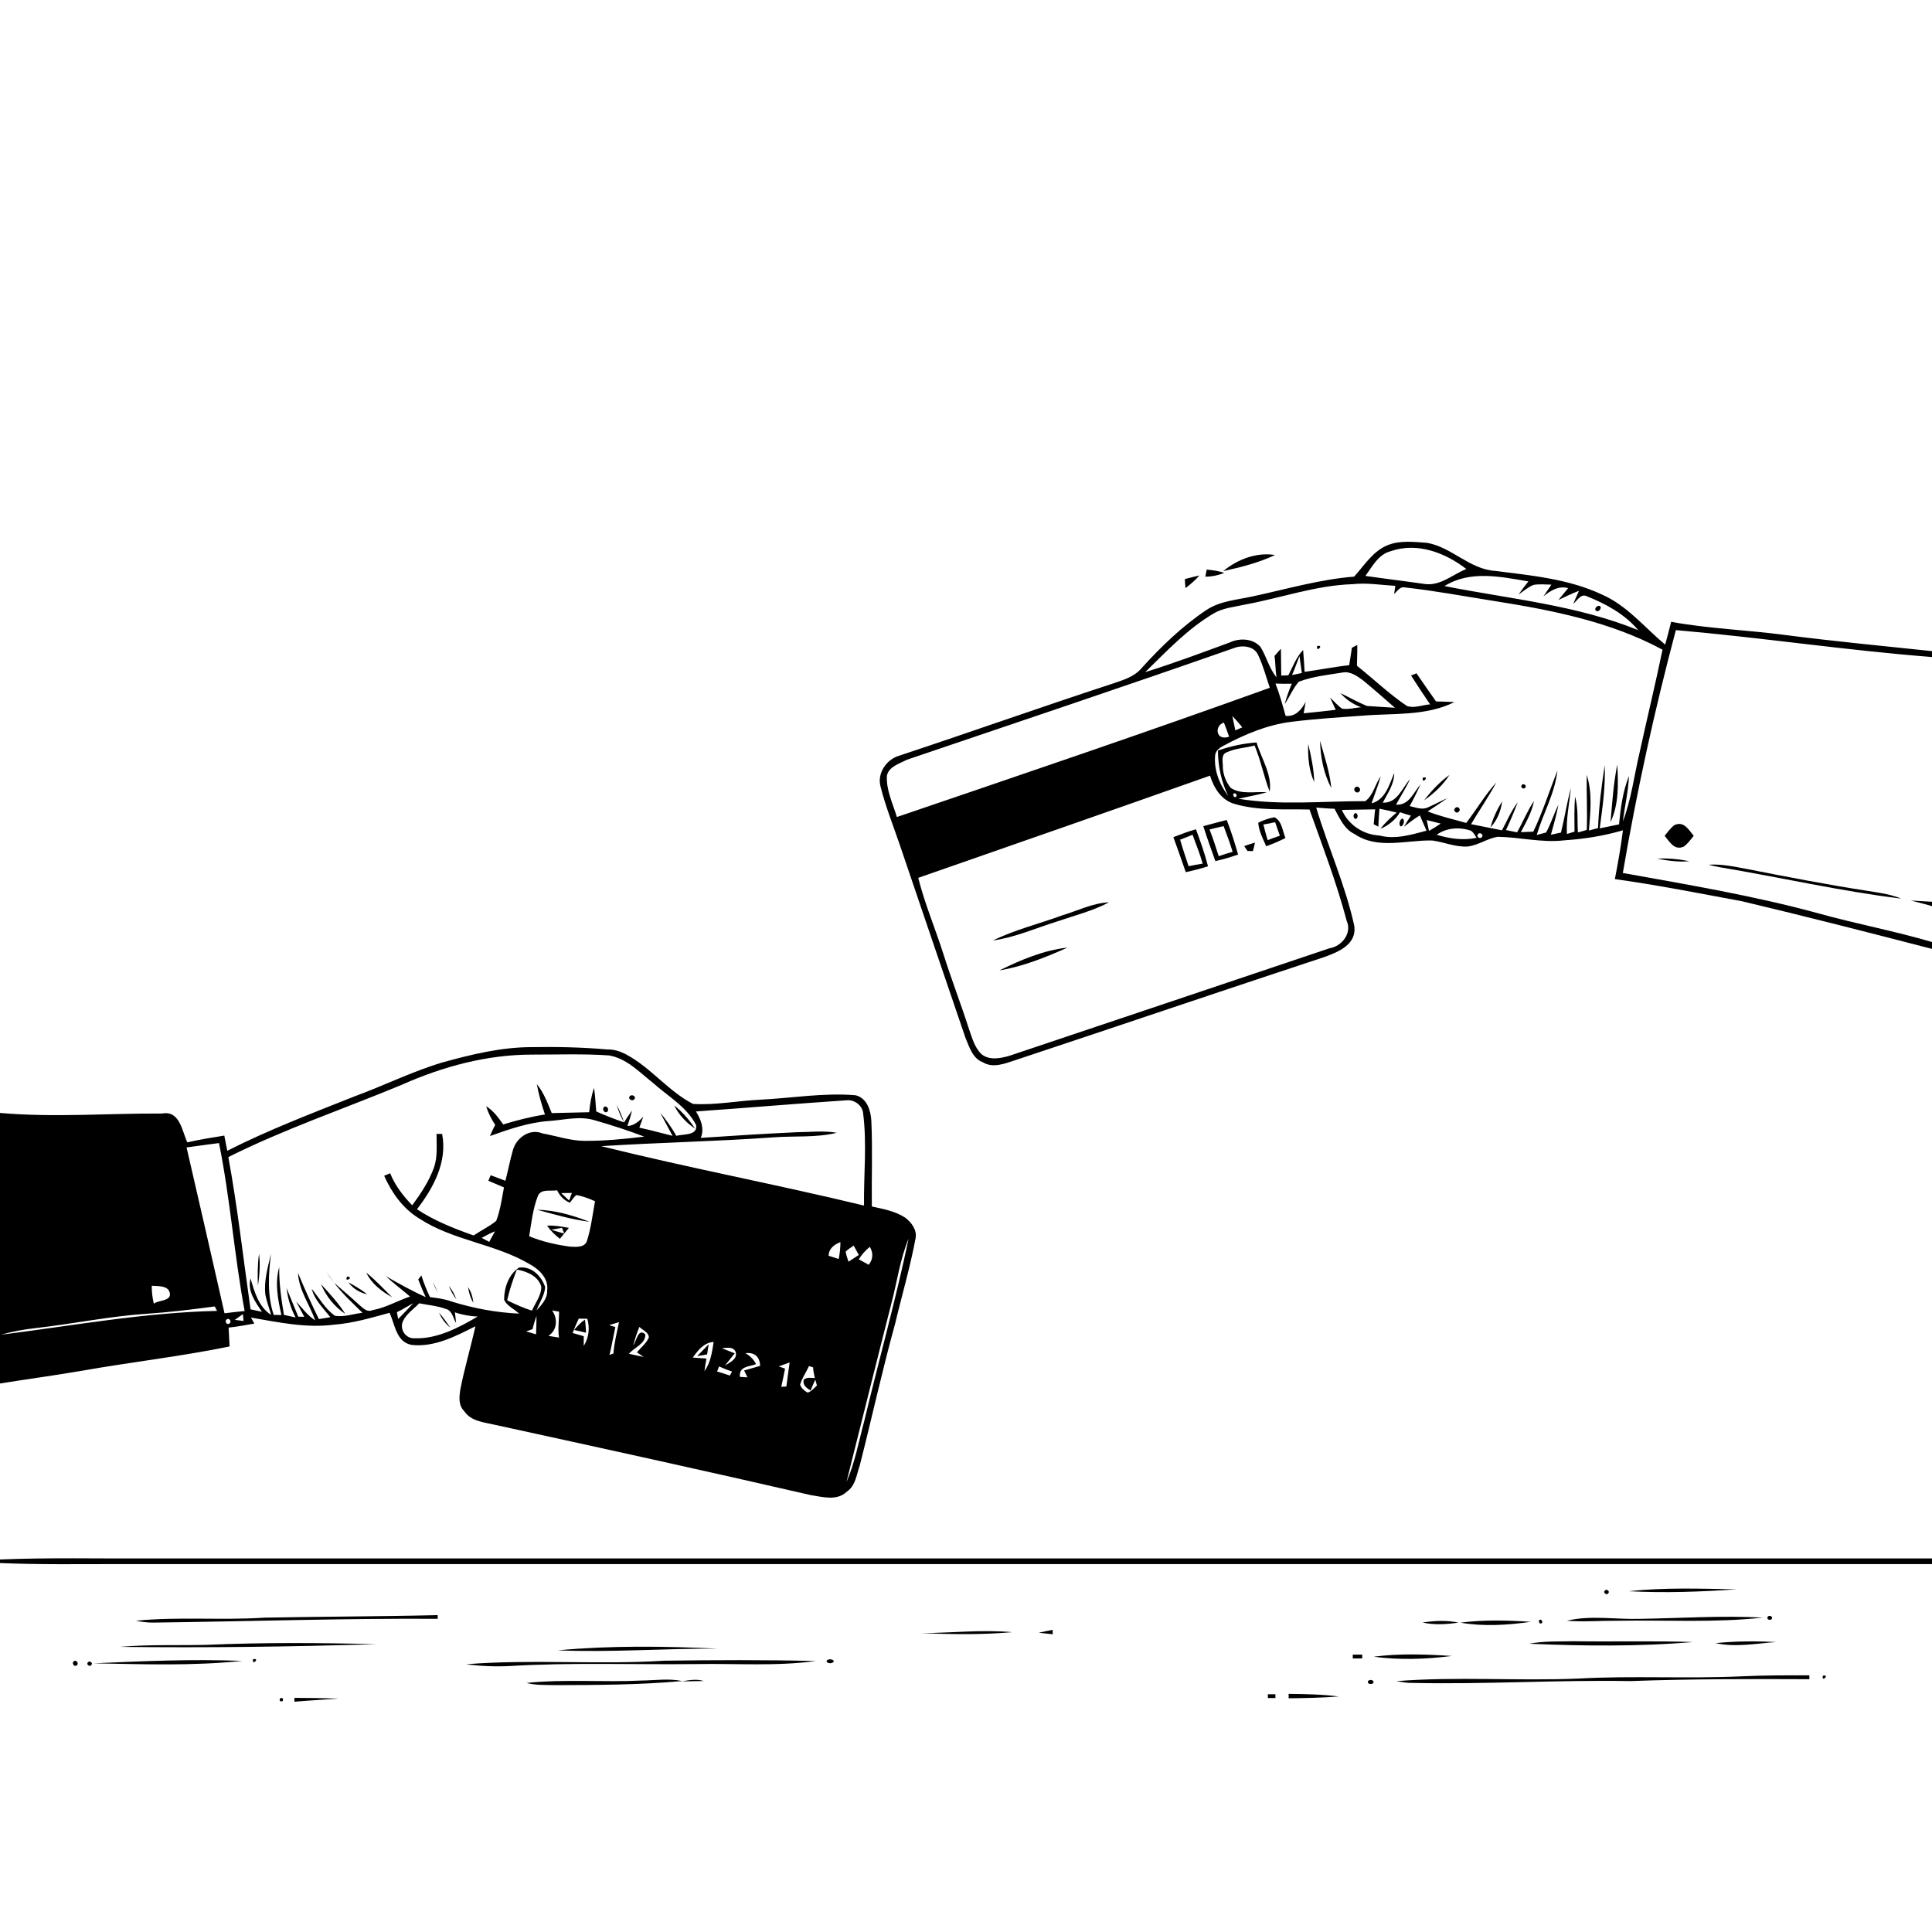 <svg xmlns="http://www.w3.org/2000/svg" viewBox="0 0 1024 1024" version="1.1">
<g id="Parent-Group"><g id="Group-rgba(0,0,0,0)" fill="rgba(0,0,0,0)">
<path fill="rgba(0,0,0,0)" opacity="1.00" d=" M 0.00 0.00 L 1024.00 0.00 L 1024.00 345.11 C 997.79 342.33 971.55 339.87 945.42 336.46 C 925.56 333.87 905.46 333.19 885.74 329.58 C 884.72 333.61 883.72 337.65 882.58 341.66 C 871.60 332.54 862.34 320.87 848.96 315.07 C 831.27 306.79 811.58 305.03 792.46 302.58 C 778.85 301.73 769.44 289.95 756.31 287.71 C 749.54 287.24 742.32 286.33 735.84 288.81 C 727.81 291.88 723.23 299.54 717.72 305.62 C 699.50 307.08 681.93 312.23 664.14 316.06 C 655.75 317.94 646.69 318.45 639.34 323.37 C 626.53 331.95 615.40 342.72 605.07 354.11 C 601.13 358.86 594.93 360.53 589.36 362.45 C 551.65 374.80 514.25 388.06 476.58 400.54 C 469.94 402.45 464.92 409.67 466.64 416.62 C 469.30 427.34 473.45 437.60 476.99 448.04 C 488.56 482.08 500.10 516.12 511.74 550.14 C 513.81 555.01 515.49 561.01 520.98 563.05 C 526.32 566.32 532.61 563.70 537.95 561.97 C 592.70 543.81 647.31 525.25 702.10 507.19 C 709.49 504.48 718.93 500.65 717.86 491.04 C 713.22 469.45 703.95 449.16 697.62 428.04 C 700.78 428.25 704.11 428.58 707.32 428.67 C 710.08 433.65 712.43 439.49 717.96 442.06 C 730.16 450.41 745.45 445.18 759.04 445.47 C 765.36 446.29 771.39 449.07 777.89 448.67 C 783.51 448.03 788.28 444.40 793.83 443.52 C 805.59 443.70 817.30 446.79 829.10 445.39 C 839.60 444.70 850.07 443.04 860.19 440.08 C 859.11 448.75 857.58 457.36 855.91 465.94 C 878.51 469.08 900.92 473.53 923.36 477.70 C 957.01 485.67 990.52 494.28 1024.00 502.93 L 1024.00 826.00 C 708.67 826.00 393.33 825.99 78.00 826.00 C 52.00 826.14 25.99 825.49 0.00 826.56 L 0.00 733.28 C 14.48 730.95 29.03 729.00 43.49 726.52 C 69.50 721.91 95.80 718.97 121.69 713.65 C 121.52 710.31 121.36 706.95 121.16 703.64 C 125.75 703.22 130.27 702.29 134.81 701.52 C 134.20 700.45 133.61 699.39 133.01 698.34 C 147.52 700.83 162.27 704.03 177.06 702.10 C 187.12 701.34 196.82 698.44 206.50 695.81 C 209.37 702.12 210.03 711.39 218.24 712.84 C 230.38 714.12 241.50 708.23 251.97 702.95 C 249.53 714.05 246.24 724.95 244.05 736.11 C 243.39 740.12 242.82 744.73 246.04 747.93 C 249.60 753.29 256.35 753.81 262.06 755.12 C 317.97 767.33 373.88 779.56 429.65 792.42 C 435.87 793.38 443.53 795.66 448.73 790.69 C 453.48 787.56 453.99 781.57 455.71 776.66 C 462.07 751.65 467.57 726.42 474.45 701.54 C 478.02 686.48 482.43 671.60 485.26 656.39 C 486.17 651.94 483.07 647.86 479.71 645.34 C 474.44 641.88 468.13 640.79 462.09 639.46 C 461.90 624.30 462.53 609.13 461.82 593.99 C 461.51 588.51 459.50 582.05 453.56 580.52 C 436.64 579.07 419.79 582.02 402.92 582.86 C 391.05 583.41 379.22 585.83 367.33 585.11 C 354.18 578.34 345.04 565.94 332.02 558.96 C 328.93 557.30 325.53 556.14 321.96 556.24 C 308.67 555.08 295.31 554.77 281.98 555.00 C 265.67 554.98 249.71 558.90 234.10 563.23 C 218.31 567.99 203.52 575.38 188.07 581.04 C 165.30 590.09 142.34 598.84 120.45 609.94 C 119.93 607.13 119.43 604.61 118.88 601.88 C 112.32 602.93 105.75 603.98 99.28 605.48 C 96.49 599.57 95.32 588.42 85.97 590.19 C 57.32 590.04 28.62 592.39 0.00 589.88 L 0.00 0.00 M 648.34 302.69 C 657.69 300.66 667.11 298.27 675.80 294.17 C 666.01 292.57 655.82 296.48 648.34 302.69 M 639.56 301.90 C 639.38 302.84 639.03 304.71 638.86 305.65 C 642.31 305.63 645.70 304.94 648.89 303.62 C 645.87 302.62 642.71 302.17 639.56 301.90 M 627.99 306.92 C 628.06 308.51 628.17 310.11 628.33 311.70 C 630.98 309.70 633.52 307.52 635.71 305.01 C 633.12 305.58 630.55 306.22 627.99 306.92 Z" />
<path fill="rgba(0,0,0,0)" opacity="1.00" d=" M 737.12 292.14 C 751.19 287.25 765.98 292.94 777.20 301.60 C 769.95 304.43 763.64 310.56 755.36 309.56 C 744.81 308.03 734.22 306.76 723.68 305.24 C 727.44 300.19 730.50 293.86 737.12 292.14 Z" />
<path fill="rgba(0,0,0,0)" opacity="1.00" d=" M 765.63 310.62 C 779.19 302.14 795.38 305.67 810.08 308.17 C 808.28 310.44 806.49 312.71 804.85 315.10 C 807.46 313.37 809.84 311.18 812.80 310.02 C 815.87 309.45 819.14 309.84 822.28 309.87 C 820.88 311.95 819.45 314.00 818.04 316.07 C 821.85 313.03 826.11 310.32 831.15 311.72 C 829.41 313.79 827.71 315.90 826.00 317.99 C 829.59 316.29 833.17 314.57 836.89 313.13 C 835.88 315.42 834.85 317.68 833.87 319.98 C 836.00 318.41 837.82 314.52 840.95 315.98 C 851.13 320.07 861.14 325.45 868.29 334.00 C 835.51 320.61 800.03 317.47 765.63 310.62 M 847.16 321.14 C 845.97 321.23 844.67 323.28 846.20 323.85 C 847.99 324.52 849.67 320.87 847.16 321.14 Z" />
<path fill="rgba(0,0,0,0)" opacity="1.00" d=" M 716.86 309.63 C 724.44 308.79 731.98 310.06 739.54 310.52 C 739.33 311.95 739.12 313.38 738.93 314.81 C 740.61 313.37 742.01 310.74 744.63 311.35 C 760.33 313.08 775.86 316.02 791.46 318.46 C 822.22 323.33 853.48 329.41 881.17 344.35 C 877.39 362.63 872.96 380.76 868.99 399.00 C 866.12 411.14 864.62 423.67 860.16 435.39 C 861.12 427.34 863.07 419.41 863.38 411.28 C 860.13 419.46 858.94 428.23 858.12 436.94 C 854.69 437.63 851.29 438.33 847.89 439.04 C 849.36 427.92 851.01 416.79 850.52 405.53 C 848.86 416.59 847.41 427.70 847.00 438.90 C 845.38 439.33 843.77 439.76 842.17 440.19 C 842.92 430.34 844.09 420.28 841.00 410.71 C 840.81 420.44 841.42 430.15 841.01 439.89 C 839.44 440.33 837.89 440.78 836.34 441.22 C 835.86 434.89 836.63 428.34 834.80 422.19 C 834.35 428.37 834.46 434.59 834.52 440.79 C 833.18 441.22 831.84 441.63 830.50 442.03 C 830.03 433.82 831.79 425.74 832.63 417.62 C 830.47 425.42 829.30 433.44 827.35 441.28 C 826.02 441.57 823.35 442.14 822.01 442.43 C 823.44 437.15 825.03 431.91 825.99 426.53 C 823.59 431.34 822.04 436.51 819.48 441.24 L 814.48 442.55 C 817.91 431.08 824.15 420.46 825.46 408.41 C 821.21 419.20 817.70 430.31 812.68 440.79 C 811.03 440.86 807.72 441.00 806.07 441.07 C 808.85 435.78 811.92 430.51 813.03 424.57 C 809.48 429.78 807.20 435.71 804.07 441.16 C 802.11 440.75 800.16 440.34 798.21 439.94 C 800.45 435.11 802.55 430.22 804.42 425.24 C 800.93 429.76 798.79 435.10 796.06 440.08 C 790.59 439.03 785.13 437.90 779.70 436.82 C 784.08 429.40 789.04 422.33 793.07 414.70 C 787.10 421.35 782.56 429.10 777.13 436.18 C 770.29 434.22 763.32 432.70 756.70 430.06 C 760.20 427.70 763.77 425.44 767.22 422.99 C 763.74 424.53 760.39 426.37 756.92 427.89 C 753.77 429.45 750.32 427.91 747.16 427.25 C 749.25 423.50 751.13 419.63 752.94 415.74 C 749.08 420.01 747.00 426.90 739.93 426.50 C 742.39 421.97 745.19 417.63 747.39 412.96 C 743.06 417.61 740.73 425.77 732.88 425.44 C 735.46 420.42 739.00 415.66 738.96 409.72 C 736.36 415.90 734.25 423.92 726.96 425.78 C 728.56 421.00 730.49 416.32 731.82 411.46 C 728.80 415.63 727.91 421.49 723.65 424.63 C 701.26 424.57 678.54 427.00 656.35 423.36 C 661.37 422.23 666.51 421.33 671.49 419.92 C 665.18 419.42 658.00 421.29 652.34 417.63 C 649.57 414.24 648.01 409.90 648.11 405.53 C 648.04 403.33 647.34 400.05 649.82 398.90 C 654.53 396.64 659.93 396.44 664.95 395.15 C 668.27 403.07 669.86 411.58 672.95 419.58 C 674.37 410.48 668.46 402.04 666.02 393.52 C 658.99 394.01 652.15 395.50 645.53 397.81 C 645.58 406.15 647.31 414.32 650.97 421.83 C 646.25 415.62 643.27 408.01 644.08 400.10 C 644.45 397.82 646.41 396.36 648.32 395.34 C 659.59 389.27 671.61 384.17 684.42 382.58 C 696.91 381.02 709.49 380.22 722.05 379.33 C 738.40 377.94 755.71 379.68 770.88 372.13 C 767.53 371.91 764.42 371.87 761.13 371.77 C 757.64 366.83 754.17 361.87 750.77 356.87 C 749.80 357.25 748.83 357.64 747.88 358.04 C 751.17 363.18 754.54 368.28 757.99 373.33 C 753.98 373.56 749.71 375.55 745.74 374.21 C 736.30 367.88 728.09 359.92 719.21 352.86 C 719.26 349.18 719.45 345.52 719.39 341.85 C 718.43 342.34 717.47 342.84 716.52 343.34 C 716.02 346.40 715.66 349.52 715.10 352.58 C 707.17 353.42 699.36 355.02 691.47 356.09 C 691.25 352.22 691.01 348.36 690.68 344.50 C 687.06 348.29 685.23 353.33 682.86 357.92 C 681.60 357.96 680.34 358.01 679.09 358.07 C 679.00 353.31 679.01 348.57 678.91 343.83 C 677.78 345.10 676.64 346.36 675.53 347.65 C 676.06 351.41 675.98 355.19 676.56 358.98 C 672.66 354.22 671.28 348.04 668.09 342.90 C 664.11 338.30 656.90 338.06 651.68 340.57 C 636.86 346.02 622.05 351.55 606.98 356.25 C 618.34 345.17 629.37 333.37 643.14 325.21 C 648.13 322.21 654.03 321.74 659.59 320.49 C 678.72 317.03 697.26 310.25 716.86 309.63 M 698.15 342.40 C 697.29 346.38 702.14 341.58 698.15 342.40 M 705.64 417.72 C 704.76 409.15 701.99 400.91 699.65 392.67 C 699.87 401.28 701.57 410.05 705.64 417.72 M 693.37 394.29 C 693.16 401.14 693.70 408.21 696.56 414.54 C 696.42 407.68 694.95 400.93 693.37 394.29 M 853.61 435.74 C 858.06 426.33 857.76 415.40 857.19 405.20 C 855.18 415.26 854.50 425.54 853.61 435.74 M 754.81 424.18 C 760.07 420.55 764.79 416.09 768.27 410.71 C 763.06 414.41 758.70 419.15 754.81 424.18 M 754.16 412.16 C 753.24 416.16 758.16 411.25 754.16 412.16 M 806.53 416.13 C 805.59 417.31 807.64 418.68 808.45 417.46 C 809.42 416.26 807.33 414.92 806.53 416.13 M 718.25 417.41 C 716.78 418.74 719.07 421.05 720.41 419.56 C 721.86 418.25 719.56 415.97 718.25 417.41 M 790.02 438.48 C 793.61 434.74 795.50 429.77 796.17 424.69 C 793.55 429.00 791.30 433.58 790.02 438.48 M 771.30 428.30 C 769.84 429.52 771.95 431.66 773.18 430.18 C 774.66 428.95 772.52 426.84 771.30 428.30 Z" />
<path fill="rgba(0,0,0,0)" opacity="1.00" d=" M 888.24 333.97 C 933.57 337.90 978.63 344.72 1024.00 348.24 L 1024.00 477.95 C 1020.21 477.70 1016.52 477.48 1012.76 477.29 C 1016.50 478.28 1020.28 479.13 1024.00 480.29 L 1024.00 499.30 C 1004.21 493.44 983.84 489.68 963.96 484.14 C 929.83 474.81 894.92 468.94 860.13 462.70 C 867.52 419.39 876.95 376.42 888.24 333.97 M 887.49 437.31 C 885.42 438.86 883.90 441.00 882.29 442.99 C 884.90 446.04 887.37 451.01 892.51 448.69 C 894.57 447.13 896.09 445.00 897.71 443.01 C 895.10 439.96 892.61 434.98 887.49 437.31 M 878.38 455.13 C 883.99 456.18 889.69 457.02 895.42 456.45 C 889.82 455.38 884.07 454.73 878.38 455.13 M 905.55 458.33 C 907.48 458.81 909.44 459.30 911.43 459.63 C 943.54 465.00 975.35 472.32 1007.67 476.29 C 1001.95 473.89 995.72 473.15 989.65 472.15 C 968.14 468.85 946.78 464.67 925.43 460.49 C 918.86 459.26 912.27 457.85 905.55 458.33 Z" />
<path fill="rgba(0,0,0,0)" opacity="1.00" d=" M 654.31 343.39 C 658.61 341.81 664.72 342.48 666.82 347.11 C 669.46 352.69 671.04 358.70 673.02 364.54 C 607.42 388.19 541.37 410.56 475.36 433.04 C 473.21 425.84 469.62 418.80 470.09 411.10 C 471.09 406.29 476.77 404.75 480.67 402.68 C 538.58 383.02 596.59 363.63 654.31 343.39 Z" />
<path fill="rgba(0,0,0,0)" opacity="1.00" d=" M 684.83 357.80 C 686.24 354.50 687.39 351.10 688.76 347.78 C 689.18 350.75 689.58 353.72 690.00 356.69 C 688.27 357.05 686.55 357.42 684.83 357.80 Z" />
<path fill="rgba(0,0,0,0)" opacity="1.00" d=" M 711.67 356.44 C 715.71 355.69 719.27 358.32 722.39 360.57 C 728.14 365.31 733.72 370.25 739.35 375.14 C 735.63 374.90 728.19 374.42 724.47 374.18 C 719.65 372.16 715.09 369.58 710.39 367.34 C 713.42 370.71 717.14 373.34 721.42 374.83 C 718.09 375.12 714.67 376.12 711.36 375.62 C 708.95 374.00 707.12 371.70 705.01 369.75 C 705.93 371.93 706.99 374.05 707.97 376.21 C 702.30 376.89 696.64 377.54 690.96 378.07 C 691.31 376.04 691.70 374.02 692.06 372.00 C 689.82 376.04 686.81 379.97 681.40 379.43 C 679.77 373.65 678.22 367.87 676.03 362.29 C 678.91 362.41 681.79 362.46 684.68 362.37 C 683.18 365.90 681.92 369.53 680.89 373.23 C 683.52 369.36 685.30 364.87 688.38 361.33 C 695.78 358.50 703.87 357.70 711.67 356.44 Z" />
<path fill="rgba(0,0,0,0)" opacity="1.00" d=" M 653.16 379.48 C 655.00 381.41 656.75 383.43 658.44 385.50 C 657.20 386.03 655.97 386.56 654.76 387.09 C 654.20 384.56 653.68 382.01 653.16 379.48 Z" />
<path fill="rgba(0,0,0,0)" opacity="1.00" d=" M 651.47 390.47 C 644.19 392.94 643.61 384.48 648.69 382.98 C 649.65 385.46 650.60 387.95 651.47 390.47 Z" />
<path fill="rgba(0,0,0,0)" opacity="1.00" d=" M 486.68 465.28 C 538.26 447.29 589.86 429.36 641.34 411.11 C 643.34 417.51 647.19 423.90 653.99 425.99 C 666.96 429.89 680.70 428.74 694.06 429.06 C 701.03 448.57 708.46 468.01 713.78 488.06 C 716.71 494.61 711.20 501.56 704.70 502.59 C 648.07 521.68 591.40 540.65 534.74 559.68 C 529.99 560.99 524.40 562.09 520.23 558.75 C 516.50 555.17 515.22 550.02 513.56 545.33 C 509.31 532.13 504.31 519.18 500.12 505.96 C 495.82 492.33 490.17 479.16 486.68 465.28 M 675.49 433.16 C 672.47 433.71 669.61 434.68 666.89 436.06 C 667.23 440.51 669.36 444.51 671.11 448.53 C 674.60 447.28 678.02 445.83 681.32 444.14 C 679.71 440.41 679.53 435.18 675.49 433.16 M 637.77 437.86 C 639.75 444.09 641.93 450.24 644.17 456.39 C 648.24 455.51 652.26 454.31 656.21 452.93 C 654.47 446.72 652.51 440.59 650.18 434.58 C 646.05 435.74 641.88 436.72 637.77 437.86 M 621.92 443.71 C 624.12 449.88 626.38 456.04 628.48 462.26 C 632.45 461.41 636.40 460.39 640.27 459.15 C 638.59 452.47 636.25 445.98 633.87 439.54 C 629.80 440.65 625.85 442.20 621.92 443.71 M 659.46 448.44 C 659.89 449.09 660.75 450.38 661.18 451.02 C 661.90 451.04 663.33 451.08 664.05 451.11 C 664.53 449.63 664.87 448.11 665.14 446.59 C 663.22 447.15 661.33 447.77 659.46 448.44 M 563.09 485.13 C 550.86 489.64 537.99 492.71 526.28 498.48 C 538.08 496.82 549.00 491.92 560.29 488.39 C 569.52 485.23 579.13 482.85 587.80 478.24 C 579.14 478.62 571.25 482.69 563.09 485.13 M 529.71 514.34 C 542.24 512.25 554.26 507.40 565.79 502.24 C 553.13 503.64 541.05 508.76 529.71 514.34 Z" />
<path fill="rgba(0,0,0,0)" opacity="1.00" d=" M 653.53 421.12 C 654.94 418.93 656.69 423.02 654.10 422.41 C 653.96 422.09 653.68 421.44 653.53 421.12 Z" />
<path fill="rgba(0,0,0,0)" opacity="1.00" d=" M 711.23 429.27 C 717.10 429.13 723.00 429.04 728.89 428.97 C 728.47 431.51 728.41 434.27 728.08 436.87 C 728.90 437.29 729.72 437.72 730.55 438.15 C 730.70 434.99 730.87 431.78 731.13 428.64 C 734.13 429.20 737.26 429.89 740.26 430.69 C 737.14 433.29 734.11 436.03 731.69 439.30 C 735.93 437.46 739.69 434.53 742.03 430.49 C 743.93 431.15 745.85 431.75 747.80 432.28 C 746.52 434.24 745.31 436.24 744.10 438.24 C 746.84 436.12 749.55 433.93 752.56 432.18 C 753.73 434.88 754.90 437.58 756.08 440.28 C 747.98 442.42 739.54 445.05 731.13 442.84 C 722.56 442.41 714.59 437.15 711.23 429.27 M 718.22 431.00 C 717.14 431.57 717.14 433.42 718.22 434.00 C 720.02 434.34 720.02 430.65 718.22 431.00 M 743.22 433.83 C 741.83 434.51 741.28 436.78 742.27 437.99 C 743.94 438.14 744.93 434.33 743.22 433.83 Z" />
<path fill="rgba(0,0,0,0)" opacity="1.00" d=" M 756.20 434.65 C 758.66 435.28 761.12 435.93 763.61 436.52 C 761.57 437.88 759.53 439.21 757.39 440.38 C 756.98 438.46 756.60 436.56 756.20 434.65 Z" />
<path fill="rgba(0,0,0,0)" opacity="1.00" d=" M 669.62 437.00 C 671.71 436.70 673.79 436.25 675.85 435.77 C 676.65 438.18 677.51 440.57 678.37 442.96 C 676.18 443.66 674.02 444.44 671.89 445.30 C 671.06 442.55 670.30 439.78 669.62 437.00 Z" />
<path fill="rgba(0,0,0,0)" opacity="1.00" d=" M 641.08 439.65 C 643.60 439.06 645.97 438.38 648.55 437.88 C 650.21 442.39 651.99 446.87 653.32 451.50 C 650.83 452.19 648.37 452.95 645.94 453.79 C 644.46 449.03 642.90 444.29 641.08 439.65 Z" />
<path fill="rgba(0,0,0,0)" opacity="1.00" d=" M 761.49 442.43 C 766.71 438.66 773.70 438.23 779.70 440.32 C 781.01 441.26 781.78 442.72 782.59 444.09 C 775.50 445.52 768.30 444.57 761.49 442.43 Z" />
<path fill="rgba(0,0,0,0)" opacity="1.00" d=" M 783.32 442.18 C 784.18 440.80 786.55 442.25 785.47 443.61 C 784.59 445.00 782.24 443.53 783.32 442.18 Z" />
<path fill="rgba(0,0,0,0)" opacity="1.00" d=" M 625.49 445.04 C 627.70 444.23 629.90 443.35 632.08 442.42 C 633.90 447.50 635.98 452.53 637.44 457.74 C 634.94 458.13 632.45 458.59 629.98 459.10 C 628.42 454.42 626.85 449.77 625.49 445.04 Z" />
<path fill="rgba(0,0,0,0)" opacity="1.00" d=" M 212.98 574.95 C 234.65 565.29 258.14 558.95 281.99 558.96 C 295.56 558.97 309.16 558.47 322.71 559.39 C 332.14 560.94 338.89 568.27 346.06 573.93 C 353.99 581.03 363.83 586.48 368.94 596.23 C 369.99 602.11 361.72 600.98 358.46 602.04 C 356.06 597.66 353.07 593.64 349.97 589.75 C 352.00 593.90 354.34 597.90 356.48 602.02 C 350.60 600.58 344.78 598.93 338.86 597.68 C 339.55 595.74 340.26 593.82 340.95 591.89 C 338.67 594.35 336.07 596.63 332.54 596.82 C 333.48 594.11 334.33 591.38 335.02 588.60 C 333.50 590.63 332.09 592.72 330.76 594.87 C 329.73 591.66 328.39 588.55 326.84 585.57 C 327.76 588.81 329.07 591.94 330.76 594.87 C 325.75 593.15 320.81 591.27 316.01 589.07 C 315.69 584.91 315.47 580.73 314.86 576.61 C 313.41 580.78 312.70 585.12 312.28 589.50 C 305.66 589.68 299.04 589.79 292.43 589.96 C 290.25 584.64 288.22 579.12 284.53 574.64 C 285.53 580.09 287.06 585.44 288.84 590.70 C 281.34 591.89 273.97 593.74 266.72 595.98 C 264.13 592.39 261.55 588.65 257.67 586.35 C 258.77 589.86 260.42 593.17 262.47 596.23 C 261.43 598.14 260.52 600.11 259.69 602.12 C 269.87 598.52 280.18 594.89 291.04 594.15 C 299.09 593.60 307.29 591.33 315.27 593.79 C 324.10 596.32 332.87 599.15 341.46 602.43 C 331.03 603.69 320.55 604.73 310.03 604.68 C 302.32 604.69 295.01 602.06 287.50 600.73 C 280.72 597.90 273.56 603.18 271.83 609.64 C 270.31 614.98 269.28 620.45 267.88 625.83 C 265.27 624.85 262.66 623.88 260.06 622.90 C 259.65 623.87 259.24 624.84 258.84 625.83 C 261.59 627.02 264.35 628.17 267.11 629.35 C 266.01 635.31 265.15 641.42 263.02 647.09 C 259.32 650.10 254.97 652.15 251.03 654.82 C 240.61 651.12 230.26 647.08 221.02 640.93 C 229.72 629.60 237.21 615.83 234.34 601.02 C 233.60 601.01 232.11 600.99 231.37 600.98 C 231.35 606.95 232.03 613.19 229.97 618.93 C 227.34 626.18 223.04 632.66 218.47 638.83 C 213.66 633.84 209.39 628.31 206.78 621.86 C 205.72 622.30 204.66 622.74 203.61 623.19 C 207.64 632.22 213.58 640.61 222.18 645.82 C 240.14 657.59 262.55 659.21 280.92 670.13 C 285.92 672.89 290.87 677.71 290.01 684.04 C 290.21 688.32 287.04 691.63 284.35 694.56 C 285.87 690.44 288.65 686.60 288.96 682.17 C 286.96 676.31 281.81 671.00 275.08 671.85 C 269.59 675.47 267.20 682.52 267.18 688.84 C 268.62 692.20 272.57 693.74 275.10 696.25 C 262.86 695.69 250.77 693.39 239.08 689.75 C 235.48 688.41 231.67 687.98 227.89 687.51 C 226.11 683.78 224.58 679.92 223.33 675.99 C 222.77 676.69 222.22 677.40 221.68 678.12 C 222.90 681.29 224.17 684.44 225.65 687.50 C 218.34 684.24 211.37 680.31 204.43 676.36 C 208.55 680.16 213.05 683.54 217.32 687.18 C 210.71 689.42 204.52 693.10 197.62 694.36 C 194.42 695.73 192.44 693.30 190.40 691.61 C 186.07 687.58 181.52 683.83 177.11 679.90 C 175.64 677.91 174.25 675.88 172.75 673.93 C 174.11 675.98 175.55 677.99 177.11 679.90 C 181.47 685.77 186.94 690.66 192.12 695.79 C 187.27 696.37 182.38 698.18 177.51 697.39 C 172.30 693.70 169.16 687.92 165.19 683.06 C 166.77 689.04 171.35 693.43 175.11 698.14 C 173.59 698.39 170.53 698.90 169.01 699.15 C 165.06 691.11 161.36 682.96 157.94 674.68 C 158.41 683.88 164.10 691.40 167.08 699.83 C 163.00 697.29 160.22 693.28 156.97 689.85 C 158.38 692.56 159.87 695.22 161.27 697.94 C 160.48 697.92 158.89 697.89 158.10 697.87 C 155.94 692.85 154.00 687.77 151.90 682.74 C 152.49 688.17 154.12 693.44 156.66 698.28 C 154.59 697.84 152.53 697.38 150.48 696.91 C 149.08 688.53 147.86 680.08 147.99 671.57 C 145.61 679.98 147.25 688.68 149.16 696.99 C 147.79 696.96 146.43 696.94 145.07 696.93 C 141.54 686.34 142.32 675.36 143.63 664.52 C 141.99 671.60 139.80 678.84 140.65 686.21 C 141.33 689.85 142.73 693.32 143.68 696.91 C 137.11 692.74 134.82 684.64 132.80 677.61 C 131.00 684.26 135.34 690.06 138.85 695.29 C 136.83 694.85 134.81 694.41 132.79 693.97 C 128.96 667.07 125.93 640.02 121.03 613.27 C 150.78 598.39 182.33 587.71 212.98 574.95 M 333.68 581.17 C 332.72 582.75 335.48 583.94 336.30 582.49 C 337.32 580.88 334.50 579.74 333.68 581.17 M 320.24 586.68 C 318.87 587.61 320.23 590.25 321.76 589.32 C 323.12 588.38 321.77 585.74 320.24 586.68 M 357.36 585.93 C 359.81 590.91 363.74 595.12 368.38 598.17 C 365.35 593.55 361.72 589.34 357.36 585.93 M 136.70 681.53 C 137.58 675.92 138.03 670.18 137.29 664.53 C 136.50 670.15 136.47 675.84 136.70 681.53 M 194.12 674.52 C 197.00 680.48 202.24 684.45 207.86 687.59 C 203.34 683.17 199.07 678.48 194.12 674.52 M 184.12 676.53 C 181.82 679.96 188.05 677.31 184.12 676.53 M 184.67 679.70 C 187.11 682.98 190.64 685.16 194.62 686.00 C 191.53 683.57 188.14 681.54 184.67 679.70 M 229.31 679.37 C 230.12 681.41 231.06 683.41 232.10 685.36 C 231.30 683.29 230.38 681.29 229.31 679.37 M 170.12 680.63 C 172.87 687.04 177.18 692.55 183.02 696.40 C 179.38 690.65 174.70 685.63 170.12 680.63 M 237.89 681.53 C 238.87 684.08 240.19 686.49 241.88 688.65 C 240.91 686.08 239.62 683.66 237.89 681.53 M 248.09 682.19 C 248.49 685.15 249.40 688.02 250.90 690.61 C 250.59 687.63 249.76 684.71 248.09 682.19 Z" />
<path fill="rgba(0,0,0,0)" opacity="1.00" d=" M 368.87 589.10 C 395.60 587.20 422.31 584.94 449.05 583.15 C 452.83 582.87 456.68 585.67 457.39 589.42 C 459.60 605.87 457.74 622.45 457.94 638.97 C 411.67 627.79 364.84 618.99 318.65 607.49 C 349.08 605.56 379.58 604.99 409.99 602.81 C 421.17 601.98 432.58 603.08 443.54 600.40 C 436.43 599.14 429.16 600.06 422.01 600.11 C 405.14 600.89 388.28 601.97 371.43 603.10 C 373.45 598.17 371.48 593.33 368.87 589.10 Z" />
<path fill="rgba(0,0,0,0)" opacity="1.00" d=" M 98.89 608.17 C 104.62 607.40 110.34 606.56 116.08 605.85 C 122.02 635.30 124.16 665.36 129.66 694.88 C 126.09 695.19 122.55 695.64 119.00 696.06 C 112.39 666.74 105.63 637.45 98.89 608.17 Z" />
<path fill="rgba(0,0,0,0)" opacity="1.00" d=" M 285.06 633.99 C 286.66 629.89 291.75 631.49 295.27 630.88 C 296.71 633.84 298.95 636.24 302.05 637.48 C 303.12 636.08 304.08 634.57 305.40 633.40 C 308.85 633.95 312.19 635.25 315.37 636.68 C 314.07 643.81 313.25 651.11 310.99 658.02 C 309.57 661.39 305.06 660.87 302.15 660.75 C 294.76 659.73 287.38 658.11 280.48 655.24 C 281.62 648.11 282.42 640.75 285.06 633.99 M 284.63 641.17 C 293.80 643.69 303.00 646.34 312.45 647.58 C 303.56 644.12 294.23 641.44 284.63 641.17 M 289.97 649.63 C 291.81 652.32 294.17 654.60 296.76 656.58 C 298.37 654.67 299.96 652.75 301.52 650.80 C 297.70 650.11 293.86 649.39 289.97 649.63 Z" />
<path fill="rgba(0,0,0,0)" opacity="1.00" d=" M 297.46 632.37 C 299.34 632.36 301.23 632.35 303.11 632.29 C 302.63 633.63 302.13 634.95 301.64 636.29 C 300.25 634.97 298.85 633.67 297.46 632.37 Z" />
<path fill="rgba(0,0,0,0)" opacity="1.00" d=" M 292.21 651.83 C 294.09 651.46 295.96 651.06 297.86 650.77 C 298.15 651.52 298.74 653.01 299.03 653.76 C 296.71 653.27 294.49 652.43 292.21 651.83 Z" />
<path fill="rgba(0,0,0,0)" opacity="1.00" d=" M 255.29 656.09 C 257.60 654.84 259.92 653.61 262.36 652.61 C 261.36 654.50 260.31 656.35 259.29 658.23 C 257.95 657.52 256.62 656.80 255.29 656.09 Z" />
<path fill="rgba(0,0,0,0)" opacity="1.00" d=" M 472.52 690.58 C 475.51 679.23 477.02 667.41 481.58 656.55 C 474.77 688.95 465.82 720.88 458.10 753.09 C 455.16 763.97 453.16 775.16 448.63 785.55 C 456.62 753.90 464.42 722.20 472.52 690.58 Z" />
<path fill="rgba(0,0,0,0)" opacity="1.00" d=" M 439.17 665.58 C 439.30 661.61 442.30 659.57 445.45 658.35 C 445.43 661.35 445.12 664.34 444.53 667.29 C 442.73 666.72 440.95 666.14 439.17 665.58 Z" />
<path fill="rgba(0,0,0,0)" opacity="1.00" d=" M 448.23 663.35 C 449.51 662.13 451.01 661.18 452.49 660.22 C 453.40 661.85 454.30 663.50 455.19 665.15 C 453.37 666.33 451.55 667.53 449.74 668.74 C 449.16 666.96 448.46 665.21 448.23 663.35 Z" />
<path fill="rgba(0,0,0,0)" opacity="1.00" d=" M 455.15 667.45 C 456.74 664.95 458.72 662.74 460.99 660.84 C 462.95 663.97 462.77 667.51 460.43 670.35 C 458.66 669.40 456.90 668.43 455.15 667.45 Z" />
<path fill="rgba(0,0,0,0)" opacity="1.00" d=" M 273.95 672.91 C 279.16 673.79 285.53 676.43 286.90 682.11 C 286.89 686.72 283.72 690.55 281.96 694.64 C 277.40 693.29 273.08 691.26 268.81 689.21 C 270.04 683.62 271.88 678.22 273.95 672.91 Z" />
<path fill="rgba(0,0,0,0)" opacity="1.00" d=" M 80.44 681.48 C 83.62 681.79 88.91 681.18 89.95 685.09 C 91.21 689.81 83.57 689.06 81.54 691.00 C 80.77 687.88 80.41 684.68 80.44 681.48 Z" />
<path fill="rgba(0,0,0,0)" opacity="1.00" d=" M 210.35 695.49 C 213.36 694.11 216.10 692.22 219.06 690.75 C 216.42 693.55 213.76 696.34 211.05 699.09 C 210.82 697.87 210.58 696.68 210.35 695.49 Z" />
<path fill="rgba(0,0,0,0)" opacity="1.00" d=" M 222.18 690.78 C 226.86 691.71 231.70 692.10 236.22 693.73 C 239.68 694.52 240.12 698.59 241.73 701.24 C 241.56 699.33 241.36 697.44 241.09 695.56 C 244.99 696.91 249.08 697.60 253.19 697.81 C 242.96 703.78 231.76 709.74 219.58 709.33 C 215.14 709.50 211.75 704.75 213.47 700.47 C 215.27 696.41 219.24 693.90 222.18 690.78 M 232.72 695.74 C 233.99 698.87 236.07 701.58 238.71 703.70 C 236.79 700.97 234.88 698.26 232.72 695.74 Z" />
<path fill="rgba(0,0,0,0)" opacity="1.00" d=" M 78.05 696.30 C 90.01 695.51 101.92 694.03 113.80 692.45 C 114.21 693.22 114.64 694.01 115.07 694.80 C 76.57 695.65 38.61 702.63 0.49 707.44 C 6.53 705.70 12.74 704.61 18.98 703.91 C 38.71 701.68 58.22 697.60 78.05 696.30 Z" />
<path fill="rgba(0,0,0,0)" opacity="1.00" d=" M 292.61 694.57 C 293.85 694.77 295.09 694.99 296.34 695.21 C 296.29 699.79 295.61 704.38 296.28 708.95 C 294.40 708.61 292.52 708.31 290.64 708.04 C 295.37 705.12 295.73 698.83 292.61 694.57 Z" />
<path fill="rgba(0,0,0,0)" opacity="1.00" d=" M 124.45 699.56 C 125.87 698.53 127.30 697.51 128.74 696.51 C 128.83 697.42 129.00 699.23 129.08 700.13 C 127.53 699.97 125.99 699.78 124.45 699.56 Z" />
<path fill="rgba(0,0,0,0)" opacity="1.00" d=" M 282.27 704.46 C 282.83 701.90 283.60 699.83 284.35 697.44 C 284.39 700.70 284.22 703.96 284.12 707.22 C 282.36 706.72 280.61 706.21 278.87 705.68 C 280.00 705.27 281.13 704.86 282.27 704.46 Z" />
<path fill="rgba(0,0,0,0)" opacity="1.00" d=" M 120.18 699.32 C 121.54 698.24 123.01 700.59 121.61 701.47 C 120.25 702.55 118.80 700.18 120.18 699.32 Z" />
<path fill="rgba(0,0,0,0)" opacity="1.00" d=" M 306.75 698.89 C 308.26 698.89 309.78 698.92 311.30 698.97 C 312.70 703.94 312.09 709.02 309.40 713.39 C 309.39 711.65 309.38 709.93 309.40 708.21 C 307.43 707.64 305.46 707.06 303.50 706.51 C 304.47 703.92 305.56 701.38 306.75 698.89 M 304.31 704.91 C 306.39 705.43 308.47 705.90 310.57 706.35 C 310.56 704.03 310.31 701.74 310.07 699.45 C 307.80 700.87 306.03 702.88 304.31 704.91 Z" />
<path fill="rgba(0,0,0,0)" opacity="1.00" d=" M 322.83 702.34 C 324.57 701.80 326.32 701.27 328.08 700.77 C 326.95 706.27 325.55 711.74 325.13 717.35 C 324.61 717.56 323.58 717.96 323.07 718.16 C 324.24 713.25 325.07 708.28 326.14 703.36 C 325.31 703.11 323.66 702.60 322.83 702.34 Z" />
<path fill="rgba(0,0,0,0)" opacity="1.00" d=" M 338.89 703.30 C 340.59 705.03 343.90 706.13 343.90 708.92 C 342.54 712.03 339.72 714.21 337.56 716.77 C 338.75 717.56 339.95 718.36 341.16 719.19 C 338.54 718.71 335.95 718.09 333.36 717.52 C 336.22 714.12 342.33 712.20 342.02 707.20 C 338.19 703.73 337.37 710.80 335.60 713.15 C 336.53 709.79 337.51 706.49 338.89 703.30 Z" />
<path fill="rgba(0,0,0,0)" opacity="1.00" d=" M 367.19 719.53 C 369.96 715.72 373.03 711.60 378.26 711.25 C 377.39 716.60 376.70 722.22 373.37 726.70 C 373.66 724.48 374.02 722.28 374.44 720.08 C 372.62 719.94 369.00 719.67 367.19 719.53 M 369.50 718.78 C 371.26 718.47 373.02 718.17 374.78 717.87 C 375.04 716.07 375.32 714.29 375.60 712.51 C 373.58 714.61 371.56 716.72 369.50 718.78 Z" />
<path fill="rgba(0,0,0,0)" opacity="1.00" d=" M 382.60 714.60 C 385.10 714.43 388.35 713.56 389.82 716.29 C 391.27 720.21 386.87 722.08 384.24 723.75 C 385.97 721.59 387.71 719.44 389.45 717.29 C 387.74 716.62 384.31 715.27 382.60 714.60 Z" />
<path fill="rgba(0,0,0,0)" opacity="1.00" d=" M 395.06 717.23 C 399.78 716.57 402.76 719.05 402.87 723.96 C 400.06 724.80 397.19 725.53 394.38 726.37 C 394.99 727.58 395.58 728.79 396.16 730.02 C 395.17 729.96 393.18 729.83 392.18 729.77 C 391.54 724.05 397.17 724.42 400.73 723.02 C 399.46 720.53 397.51 718.55 395.06 717.23 Z" />
<path fill="rgba(0,0,0,0)" opacity="1.00" d=" M 412.74 724.22 C 414.66 723.51 416.59 722.82 418.52 722.12 C 417.90 726.38 417.32 730.62 416.78 734.89 C 416.11 734.93 414.77 735.01 414.10 735.04 C 414.80 731.83 415.49 728.61 416.09 725.39 C 415.26 725.10 413.58 724.51 412.74 724.22 Z" />
<path fill="rgba(0,0,0,0)" opacity="1.00" d=" M 381.12 724.24 C 383.37 725.24 385.66 726.18 388.00 726.96 C 387.60 727.66 387.21 728.36 386.82 729.07 C 384.60 728.28 382.35 727.56 380.08 726.94 C 380.42 726.03 380.77 725.13 381.12 724.24 Z" />
<path fill="rgba(0,0,0,0)" opacity="1.00" d=" M 428.77 724.04 C 429.49 724.26 430.23 724.49 430.97 724.72 C 431.10 728.04 432.12 731.15 432.99 734.34 C 431.45 735.71 430.11 737.49 428.07 738.12 C 426.36 737.19 424.80 735.83 424.06 733.99 C 425.05 730.43 427.29 727.39 428.77 724.04 M 426.03 731.21 C 425.21 734.04 427.50 735.72 429.64 736.98 C 430.53 734.75 431.48 732.57 432.50 730.41 C 430.36 730.44 427.85 729.71 426.03 731.21 Z" />
<path fill="rgba(0,0,0,0)" opacity="1.00" d=" M 0.00 828.44 C 20.99 829.33 42.00 829.00 63.00 828.99 C 383.33 829.01 703.67 829.00 1024.00 829.00 L 1024.00 1024.00 L 0.00 1024.00 L 0.00 828.44 M 863.42 843.38 C 882.42 844.40 901.49 843.67 920.47 842.38 C 901.46 842.04 882.34 841.31 863.42 843.38 M 850.53 843.13 C 849.59 844.30 851.64 845.68 852.45 844.46 C 853.42 843.26 851.33 841.92 850.53 843.13 M 140.04 857.39 C 117.40 858.90 94.64 856.76 72.04 859.03 C 74.99 859.64 77.94 859.99 80.97 860.01 C 131.31 859.40 181.64 857.72 232.00 858.00 C 231.99 857.51 231.99 856.54 231.99 856.05 C 201.34 856.80 170.69 856.78 140.04 857.39 M 830.45 859.02 C 839.29 859.71 848.14 858.97 857.00 859.03 C 882.80 858.57 908.70 860.17 934.41 857.37 C 912.60 856.17 890.80 857.70 869.00 858.03 C 856.13 858.40 843.15 855.99 830.45 859.02 M 936.80 857.17 C 936.34 858.58 938.73 859.09 939.20 857.83 C 939.64 856.40 937.24 855.89 936.80 857.17 M 753.98 859.98 C 760.25 861.33 766.68 860.95 773.02 860.02 C 766.74 858.67 760.27 859.00 753.98 859.98 M 774.06 860.04 C 786.37 862.18 799.08 861.34 811.41 859.59 C 798.97 858.79 786.44 858.44 774.06 860.04 M 815.53 859.12 C 815.68 859.44 815.96 860.09 816.10 860.41 C 818.69 861.02 816.94 856.93 815.53 859.12 M 488.56 865.61 C 504.52 866.25 520.55 866.51 536.49 865.08 C 520.57 863.66 504.50 865.47 488.56 865.61 M 550.57 865.39 C 552.42 865.59 556.11 865.99 557.95 866.19 C 557.95 865.61 557.95 864.44 557.94 863.86 C 555.47 864.29 553.02 864.85 550.57 865.39 M 810.52 871.23 C 839.41 872.43 868.54 872.76 897.36 870.32 C 876.24 869.60 855.12 870.20 834.00 869.89 C 826.16 870.08 818.23 869.70 810.52 871.23 M 909.33 870.91 C 919.91 873.19 930.87 871.07 941.49 870.32 C 930.77 869.78 920.00 869.78 909.33 870.91 M 109.01 871.82 C 93.86 872.15 78.67 871.55 63.55 872.87 C 108.85 873.42 154.19 872.83 199.48 871.44 C 169.34 870.72 139.14 870.49 109.01 871.82 M 295.58 874.71 C 323.86 875.87 352.14 873.69 380.43 873.81 C 352.19 872.49 323.76 872.11 295.58 874.71 M 717.00 876.99 C 717.00 877.50 717.00 878.50 717.00 879.01 C 718.66 879.00 720.32 879.00 722.00 879.01 C 722.00 878.50 722.00 877.50 722.00 876.99 C 720.32 876.97 718.66 876.97 717.00 876.99 M 728.08 878.09 C 741.79 879.92 755.76 879.45 769.47 877.70 C 755.69 876.80 741.80 876.29 728.08 878.09 M 134.15 879.40 C 133.30 883.38 138.14 878.58 134.15 879.40 M 39.12 880.52 C 37.80 881.45 39.37 883.73 40.68 882.67 C 42.00 881.72 40.42 879.48 39.12 880.52 M 49.53 881.59 C 75.81 882.09 102.23 883.03 128.43 880.31 C 102.12 879.26 75.81 880.43 49.53 881.59 M 247.07 882.09 C 254.67 883.09 262.34 883.41 270.01 883.04 C 302.97 881.05 336.00 882.37 369.00 881.99 C 390.11 881.61 411.39 883.24 432.39 880.38 C 405.60 879.73 378.78 879.84 351.99 880.21 C 317.05 882.45 281.96 879.29 247.07 882.09 M 438.08 880.27 C 438.07 881.98 441.92 881.98 441.92 880.27 C 441.03 879.19 438.96 879.19 438.08 880.27 M 46.53 881.13 C 45.60 882.30 47.65 883.68 48.45 882.46 C 49.43 881.26 47.34 879.92 46.53 881.13 M 922.58 888.51 C 894.02 889.82 865.41 888.08 836.86 889.66 C 804.61 891.05 772.25 888.48 740.06 891.05 C 743.05 891.51 745.84 892.08 748.97 891.99 C 787.32 892.80 825.64 890.35 864.00 891.01 C 895.66 889.86 927.33 889.87 959.00 890.01 C 959.00 889.50 958.99 888.48 958.99 887.96 C 946.84 887.92 934.70 887.93 922.58 888.51 M 966.16 888.16 C 965.24 892.16 970.16 887.24 966.16 888.16 M 339.99 890.72 C 319.70 891.73 299.33 889.87 279.08 891.99 C 283.95 893.27 289.01 893.00 294.00 893.16 C 316.56 893.10 339.15 893.02 361.64 891.00 C 354.52 889.49 347.19 890.64 339.99 890.72 M 361.38 891.19 C 364.28 891.13 370.09 891.02 372.99 890.97 C 369.17 889.76 365.22 890.49 361.38 891.19 M 725.00 891.22 C 724.65 893.02 728.34 893.02 728.00 891.22 C 727.42 890.14 725.56 890.14 725.00 891.22 M 672.00 897.99 C 672.00 898.50 672.00 899.50 672.00 900.01 C 673.33 900.00 674.66 900.00 676.00 900.01 C 676.00 899.50 676.00 898.50 676.00 897.99 C 674.66 897.98 673.33 897.98 672.00 897.99 M 683.00 897.78 C 683.00 898.37 683.01 899.54 683.01 900.13 C 691.86 900.03 700.73 899.86 709.58 899.17 C 700.76 898.03 691.86 897.88 683.00 897.78 M 148.40 900.15 C 147.97 901.54 148.45 902.02 149.85 901.60 C 150.29 900.18 149.80 899.70 148.40 900.15 M 156.04 899.90 C 156.03 900.42 156.03 901.44 156.03 901.95 C 163.82 901.27 171.62 900.87 179.42 900.27 C 171.62 900.06 163.83 899.91 156.04 899.90 Z" />
</g>
<g id="Group-000000" fill="#000000">
<path fill="#000000" opacity="1.00" d=" M 735.84 288.81 C 742.32 286.33 749.54 287.24 756.31 287.71 C 769.44 289.95 778.85 301.73 792.46 302.58 C 811.58 305.03 831.27 306.79 848.96 315.07 C 862.34 320.87 871.60 332.54 882.58 341.66 C 883.72 337.65 884.72 333.61 885.74 329.58 C 905.46 333.19 925.56 333.87 945.42 336.46 C 971.55 339.87 997.79 342.33 1024.00 345.11 L 1024.00 348.24 C 978.63 344.72 933.57 337.90 888.24 333.97 C 876.95 376.42 867.52 419.39 860.13 462.70 C 894.92 468.94 929.83 474.81 963.96 484.14 C 983.84 489.68 1004.21 493.44 1024.00 499.30 L 1024.00 502.93 C 990.52 494.28 957.01 485.67 923.36 477.70 C 900.92 473.53 878.51 469.08 855.91 465.94 C 857.58 457.36 859.11 448.75 860.19 440.08 C 850.07 443.04 839.60 444.70 829.10 445.39 C 817.30 446.79 805.59 443.70 793.83 443.52 C 788.28 444.40 783.51 448.03 777.89 448.67 C 771.39 449.07 765.36 446.29 759.04 445.47 C 745.45 445.18 730.16 450.41 717.96 442.06 C 712.43 439.49 710.08 433.65 707.32 428.67 C 704.11 428.58 700.78 428.25 697.62 428.04 C 703.95 449.16 713.22 469.45 717.86 491.04 C 718.93 500.65 709.49 504.48 702.10 507.19 C 647.31 525.25 592.70 543.81 537.95 561.97 C 532.61 563.70 526.32 566.32 520.98 563.05 C 515.49 561.01 513.81 555.01 511.74 550.14 C 500.10 516.12 488.56 482.08 476.99 448.04 C 473.45 437.60 469.30 427.34 466.64 416.62 C 464.92 409.67 469.94 402.45 476.58 400.54 C 514.25 388.06 551.65 374.80 589.36 362.45 C 594.93 360.53 601.13 358.86 605.07 354.11 C 615.40 342.72 626.53 331.95 639.34 323.37 C 646.69 318.45 655.75 317.94 664.14 316.06 C 681.93 312.23 699.50 307.08 717.72 305.62 C 723.23 299.54 727.81 291.88 735.84 288.81 M 737.12 292.14 C 730.50 293.86 727.44 300.19 723.68 305.24 C 734.22 306.76 744.81 308.03 755.36 309.56 C 763.64 310.56 769.95 304.43 777.20 301.60 C 765.98 292.94 751.19 287.25 737.12 292.14 M 765.63 310.62 C 800.03 317.47 835.51 320.61 868.29 334.00 C 861.14 325.45 851.13 320.07 840.95 315.98 C 837.82 314.52 836.00 318.41 833.87 319.98 C 834.85 317.68 835.88 315.42 836.89 313.13 C 833.17 314.57 829.59 316.29 826.00 317.99 C 827.71 315.90 829.41 313.79 831.15 311.72 C 826.11 310.32 821.85 313.03 818.04 316.07 C 819.45 314.00 820.88 311.95 822.28 309.87 C 819.14 309.84 815.87 309.45 812.80 310.02 C 809.84 311.18 807.46 313.37 804.85 315.10 C 806.49 312.71 808.28 310.44 810.08 308.17 C 795.38 305.67 779.19 302.14 765.63 310.62 M 716.86 309.63 C 697.26 310.25 678.72 317.03 659.59 320.49 C 654.03 321.74 648.13 322.21 643.14 325.21 C 629.37 333.37 618.34 345.17 606.98 356.25 C 622.05 351.55 636.86 346.02 651.68 340.57 C 656.90 338.06 664.11 338.30 668.09 342.90 C 671.28 348.04 672.66 354.22 676.56 358.98 C 675.98 355.19 676.06 351.41 675.53 347.65 C 676.64 346.36 677.78 345.10 678.91 343.83 C 679.01 348.57 679.00 353.31 679.09 358.07 C 680.34 358.01 681.60 357.96 682.86 357.92 C 685.23 353.33 687.06 348.29 690.68 344.50 C 691.01 348.36 691.25 352.22 691.47 356.09 C 699.36 355.02 707.17 353.42 715.10 352.58 C 715.66 349.52 716.02 346.40 716.52 343.34 C 717.47 342.84 718.43 342.34 719.39 341.85 C 719.45 345.52 719.26 349.18 719.21 352.86 C 728.09 359.92 736.30 367.88 745.74 374.21 C 749.71 375.55 753.98 373.56 757.99 373.33 C 754.54 368.28 751.17 363.18 747.88 358.04 C 748.83 357.64 749.80 357.25 750.77 356.87 C 754.17 361.87 757.64 366.83 761.13 371.77 C 764.42 371.87 767.53 371.91 770.88 372.13 C 755.71 379.68 738.40 377.94 722.05 379.33 C 709.49 380.22 696.91 381.02 684.42 382.58 C 671.61 384.17 659.59 389.27 648.32 395.34 C 646.41 396.36 644.45 397.82 644.08 400.10 C 643.27 408.01 646.25 415.62 650.97 421.83 C 647.31 414.32 645.58 406.15 645.53 397.81 C 652.15 395.50 658.99 394.01 666.02 393.52 C 668.46 402.04 674.37 410.48 672.95 419.58 C 669.86 411.58 668.27 403.07 664.95 395.15 C 659.93 396.44 654.53 396.64 649.82 398.90 C 647.34 400.05 648.04 403.33 648.11 405.53 C 648.01 409.90 649.57 414.24 652.34 417.63 C 658.00 421.29 665.18 419.42 671.49 419.92 C 666.51 421.33 661.37 422.23 656.35 423.36 C 678.54 427.00 701.26 424.57 723.65 424.63 C 727.91 421.49 728.80 415.63 731.82 411.46 C 730.49 416.32 728.56 421.00 726.96 425.78 C 734.25 423.92 736.36 415.90 738.96 409.72 C 739.00 415.66 735.46 420.42 732.88 425.44 C 740.73 425.77 743.06 417.61 747.39 412.96 C 745.19 417.63 742.39 421.97 739.93 426.50 C 747.00 426.90 749.08 420.01 752.94 415.74 C 751.13 419.63 749.25 423.50 747.16 427.25 C 750.32 427.91 753.77 429.45 756.92 427.89 C 760.39 426.37 763.74 424.53 767.22 422.99 C 763.77 425.44 760.20 427.70 756.70 430.06 C 763.32 432.70 770.29 434.22 777.13 436.18 C 782.56 429.10 787.10 421.35 793.07 414.70 C 789.04 422.33 784.08 429.40 779.70 436.82 C 785.13 437.90 790.59 439.03 796.06 440.08 C 798.79 435.10 800.93 429.76 804.42 425.24 C 802.55 430.22 800.45 435.11 798.21 439.94 C 800.16 440.34 802.11 440.75 804.07 441.16 C 807.20 435.71 809.48 429.78 813.03 424.57 C 811.92 430.51 808.85 435.78 806.07 441.07 C 807.72 441.00 811.03 440.86 812.68 440.79 C 817.70 430.31 821.21 419.20 825.46 408.41 C 824.15 420.46 817.91 431.08 814.48 442.55 L 819.48 441.24 C 822.04 436.51 823.59 431.34 825.99 426.53 C 825.03 431.91 823.44 437.15 822.01 442.43 C 823.35 442.14 826.02 441.57 827.35 441.28 C 829.30 433.44 830.47 425.42 832.63 417.62 C 831.79 425.74 830.03 433.82 830.50 442.03 C 831.84 441.63 833.18 441.22 834.52 440.79 C 834.46 434.59 834.35 428.37 834.80 422.19 C 836.63 428.34 835.86 434.89 836.34 441.22 C 837.89 440.78 839.44 440.33 841.01 439.89 C 841.42 430.15 840.81 420.44 841.00 410.71 C 844.09 420.28 842.92 430.34 842.17 440.19 C 843.77 439.76 845.38 439.33 847.00 438.90 C 847.41 427.70 848.86 416.59 850.52 405.53 C 851.01 416.79 849.36 427.92 847.89 439.04 C 851.29 438.33 854.69 437.63 858.12 436.94 C 858.94 428.23 860.13 419.46 863.38 411.28 C 863.07 419.41 861.12 427.34 860.16 435.39 C 864.62 423.67 866.12 411.14 868.99 399.00 C 872.96 380.76 877.39 362.63 881.17 344.35 C 853.48 329.41 822.22 323.33 791.46 318.46 C 775.86 316.02 760.33 313.08 744.63 311.35 C 742.01 310.74 740.61 313.37 738.93 314.81 C 739.12 313.38 739.33 311.95 739.54 310.52 C 731.98 310.06 724.44 308.79 716.86 309.63 M 654.31 343.39 C 596.59 363.63 538.58 383.02 480.67 402.68 C 476.77 404.75 471.09 406.29 470.09 411.10 C 469.62 418.80 473.21 425.84 475.36 433.04 C 541.37 410.56 607.42 388.19 673.02 364.54 C 671.04 358.70 669.46 352.69 666.82 347.11 C 664.72 342.48 658.61 341.81 654.31 343.39 M 684.83 357.80 C 686.55 357.42 688.27 357.05 690.00 356.69 C 689.58 353.72 689.18 350.75 688.76 347.78 C 687.39 351.10 686.24 354.50 684.83 357.80 M 711.67 356.44 C 703.87 357.70 695.78 358.50 688.38 361.33 C 685.30 364.87 683.52 369.36 680.89 373.23 C 681.92 369.53 683.18 365.90 684.68 362.37 C 681.79 362.46 678.91 362.41 676.03 362.29 C 678.22 367.87 679.77 373.65 681.40 379.43 C 686.81 379.97 689.82 376.04 692.06 372.00 C 691.70 374.02 691.31 376.04 690.96 378.07 C 696.64 377.54 702.30 376.89 707.97 376.21 C 706.99 374.05 705.93 371.93 705.01 369.75 C 707.12 371.70 708.95 374.00 711.36 375.62 C 714.67 376.12 718.09 375.12 721.42 374.83 C 717.14 373.34 713.42 370.71 710.39 367.34 C 715.09 369.58 719.65 372.16 724.47 374.18 C 728.19 374.42 735.63 374.90 739.35 375.14 C 733.72 370.25 728.14 365.31 722.39 360.57 C 719.27 358.32 715.71 355.69 711.67 356.44 M 653.16 379.48 C 653.68 382.01 654.20 384.56 654.76 387.09 C 655.97 386.56 657.20 386.03 658.44 385.50 C 656.75 383.43 655.00 381.41 653.16 379.48 M 651.47 390.47 C 650.60 387.95 649.65 385.46 648.69 382.98 C 643.61 384.48 644.19 392.94 651.47 390.47 M 486.68 465.28 C 490.17 479.16 495.82 492.33 500.12 505.96 C 504.31 519.18 509.31 532.13 513.56 545.33 C 515.22 550.02 516.50 555.17 520.23 558.75 C 524.40 562.09 529.99 560.99 534.74 559.68 C 591.40 540.65 648.07 521.68 704.70 502.59 C 711.20 501.56 716.71 494.61 713.78 488.06 C 708.46 468.01 701.03 448.57 694.06 429.06 C 680.70 428.74 666.96 429.89 653.99 425.99 C 647.19 423.90 643.34 417.51 641.34 411.11 C 589.86 429.36 538.26 447.29 486.68 465.28 M 653.53 421.12 C 653.68 421.44 653.96 422.09 654.10 422.41 C 656.69 423.02 654.94 418.93 653.53 421.12 M 711.23 429.27 C 714.59 437.15 722.56 442.41 731.13 442.84 C 739.54 445.05 747.98 442.42 756.08 440.28 C 754.90 437.58 753.73 434.88 752.56 432.18 C 749.55 433.93 746.84 436.12 744.10 438.24 C 745.31 436.24 746.52 434.24 747.80 432.28 C 745.85 431.75 743.93 431.15 742.03 430.49 C 739.69 434.53 735.93 437.46 731.69 439.30 C 734.11 436.03 737.14 433.29 740.26 430.69 C 737.26 429.89 734.13 429.20 731.13 428.64 C 730.87 431.78 730.70 434.99 730.55 438.15 C 729.72 437.72 728.90 437.29 728.08 436.87 C 728.41 434.27 728.47 431.51 728.89 428.97 C 723.00 429.04 717.10 429.13 711.23 429.27 M 756.20 434.65 C 756.60 436.56 756.98 438.46 757.39 440.38 C 759.53 439.21 761.57 437.88 763.61 436.52 C 761.12 435.93 758.66 435.28 756.20 434.65 M 761.49 442.43 C 768.30 444.57 775.50 445.52 782.59 444.09 C 781.78 442.72 781.01 441.26 779.70 440.32 C 773.70 438.23 766.71 438.66 761.49 442.43 M 783.32 442.18 C 782.24 443.53 784.59 445.00 785.47 443.61 C 786.55 442.25 784.18 440.80 783.32 442.18 Z" />
<path fill="#000000" opacity="1.00" d=" M 648.34 302.69 C 655.82 296.48 666.01 292.57 675.80 294.17 C 667.11 298.27 657.69 300.66 648.34 302.69 Z" />
<path fill="#000000" opacity="1.00" d=" M 639.56 301.90 C 642.71 302.17 645.87 302.62 648.89 303.62 C 645.70 304.94 642.31 305.63 638.86 305.65 C 639.03 304.71 639.38 302.84 639.56 301.90 Z" />
<path fill="#000000" opacity="1.00" d=" M 627.99 306.92 C 630.55 306.22 633.12 305.58 635.71 305.01 C 633.52 307.52 630.98 309.70 628.33 311.70 C 628.17 310.11 628.06 308.51 627.99 306.92 Z" />
<path fill="#000000" opacity="1.00" d=" M 847.16 321.14 C 849.67 320.87 847.99 324.52 846.20 323.85 C 844.67 323.28 845.97 321.23 847.16 321.14 Z" />
<path fill="#000000" opacity="1.00" d=" M 698.15 342.40 C 702.14 341.58 697.29 346.38 698.15 342.40 Z" />
<path fill="#000000" opacity="1.00" d=" M 705.64 417.72 C 701.57 410.05 699.87 401.28 699.65 392.67 C 701.99 400.91 704.76 409.15 705.64 417.72 Z" />
<path fill="#000000" opacity="1.00" d=" M 693.37 394.29 C 694.95 400.93 696.42 407.68 696.56 414.54 C 693.70 408.21 693.16 401.14 693.37 394.29 Z" />
<path fill="#000000" opacity="1.00" d=" M 853.61 435.74 C 854.50 425.54 855.18 415.26 857.19 405.20 C 857.76 415.40 858.06 426.33 853.61 435.74 Z" />
<path fill="#000000" opacity="1.00" d=" M 754.81 424.18 C 758.70 419.15 763.06 414.41 768.27 410.71 C 764.79 416.09 760.07 420.55 754.81 424.18 Z" />
<path fill="#000000" opacity="1.00" d=" M 754.16 412.16 C 758.16 411.25 753.24 416.16 754.16 412.16 Z" />
<path fill="#000000" opacity="1.00" d=" M 806.53 416.13 C 807.33 414.92 809.42 416.26 808.45 417.46 C 807.64 418.68 805.59 417.31 806.53 416.13 Z" />
<path fill="#000000" opacity="1.00" d=" M 718.25 417.41 C 719.56 415.97 721.86 418.25 720.41 419.56 C 719.07 421.05 716.78 418.74 718.25 417.41 Z" />
<path fill="#000000" opacity="1.00" d=" M 790.02 438.48 C 791.30 433.58 793.55 429.00 796.17 424.69 C 795.50 429.77 793.61 434.74 790.02 438.48 Z" />
<path fill="#000000" opacity="1.00" d=" M 771.30 428.30 C 772.52 426.84 774.66 428.95 773.18 430.18 C 771.95 431.66 769.84 429.52 771.30 428.30 Z" />
<path fill="#000000" opacity="1.00" d=" M 718.22 431.00 C 720.02 430.65 720.02 434.34 718.22 434.00 C 717.14 433.42 717.14 431.57 718.22 431.00 Z" />
<path fill="#000000" opacity="1.00" d=" M 675.49 433.16 C 679.53 435.18 679.71 440.41 681.32 444.14 C 678.02 445.83 674.60 447.28 671.11 448.53 C 669.36 444.51 667.23 440.51 666.89 436.06 C 669.61 434.68 672.47 433.71 675.49 433.16 M 669.62 437.00 C 670.30 439.78 671.06 442.55 671.89 445.30 C 674.02 444.44 676.18 443.66 678.37 442.96 C 677.51 440.57 676.65 438.18 675.85 435.77 C 673.79 436.25 671.71 436.70 669.62 437.00 Z" />
<path fill="#000000" opacity="1.00" d=" M 743.22 433.83 C 744.93 434.33 743.94 438.14 742.27 437.99 C 741.28 436.78 741.83 434.51 743.22 433.83 Z" />
<path fill="#000000" opacity="1.00" d=" M 637.77 437.86 C 641.88 436.72 646.05 435.74 650.18 434.58 C 652.51 440.59 654.47 446.72 656.21 452.93 C 652.26 454.31 648.24 455.51 644.17 456.39 C 641.93 450.24 639.75 444.09 637.77 437.86 M 641.08 439.65 C 642.90 444.29 644.46 449.03 645.94 453.79 C 648.37 452.95 650.83 452.19 653.32 451.50 C 651.99 446.87 650.21 442.39 648.55 437.88 C 645.97 438.38 643.60 439.06 641.08 439.65 Z" />
<path fill="#000000" opacity="1.00" d=" M 887.49 437.31 C 892.61 434.98 895.10 439.96 897.71 443.01 C 896.09 445.00 894.57 447.13 892.51 448.69 C 887.37 451.01 884.90 446.04 882.29 442.99 C 883.90 441.00 885.42 438.86 887.49 437.31 Z" />
<path fill="#000000" opacity="1.00" d=" M 621.92 443.71 C 625.85 442.20 629.80 440.65 633.87 439.54 C 636.25 445.98 638.59 452.47 640.27 459.15 C 636.40 460.39 632.45 461.41 628.48 462.26 C 626.38 456.04 624.12 449.88 621.92 443.71 M 625.49 445.04 C 626.85 449.77 628.42 454.42 629.98 459.10 C 632.45 458.59 634.94 458.13 637.44 457.74 C 635.98 452.53 633.90 447.50 632.08 442.42 C 629.90 443.35 627.70 444.23 625.49 445.04 Z" />
<path fill="#000000" opacity="1.00" d=" M 659.46 448.44 C 661.33 447.77 663.22 447.15 665.14 446.59 C 664.87 448.11 664.53 449.63 664.05 451.11 C 663.33 451.08 661.90 451.04 661.18 451.02 C 660.75 450.38 659.89 449.09 659.46 448.44 Z" />
<path fill="#000000" opacity="1.00" d=" M 878.38 455.13 C 884.07 454.73 889.82 455.38 895.42 456.45 C 889.69 457.02 883.99 456.18 878.38 455.13 Z" />
<path fill="#000000" opacity="1.00" d=" M 905.55 458.33 C 912.27 457.85 918.86 459.26 925.43 460.49 C 946.78 464.67 968.14 468.85 989.65 472.15 C 995.72 473.15 1001.95 473.89 1007.67 476.29 C 975.35 472.32 943.54 465.00 911.43 459.63 C 909.44 459.30 907.48 458.81 905.55 458.33 Z" />
<path fill="#000000" opacity="1.00" d=" M 1012.76 477.29 C 1016.52 477.48 1020.21 477.70 1024.00 477.95 L 1024.00 480.29 C 1020.28 479.13 1016.50 478.28 1012.76 477.29 Z" />
<path fill="#000000" opacity="1.00" d=" M 563.09 485.13 C 571.25 482.69 579.14 478.62 587.80 478.24 C 579.13 482.85 569.52 485.23 560.29 488.39 C 549.00 491.92 538.08 496.82 526.28 498.48 C 537.99 492.71 550.86 489.64 563.09 485.13 Z" />
<path fill="#000000" opacity="1.00" d=" M 529.71 514.34 C 541.05 508.76 553.13 503.64 565.79 502.24 C 554.26 507.40 542.24 512.25 529.71 514.34 Z" />
<path fill="#000000" opacity="1.00" d=" M 234.10 563.23 C 249.71 558.90 265.67 554.98 281.98 555.00 C 295.31 554.77 308.67 555.08 321.96 556.24 C 325.53 556.14 328.93 557.30 332.02 558.96 C 345.04 565.94 354.18 578.34 367.33 585.11 C 379.22 585.83 391.05 583.41 402.92 582.86 C 419.79 582.02 436.64 579.07 453.56 580.52 C 459.50 582.05 461.51 588.51 461.82 593.99 C 462.53 609.13 461.90 624.30 462.09 639.46 C 468.13 640.79 474.44 641.88 479.71 645.34 C 483.07 647.86 486.17 651.94 485.26 656.39 C 482.43 671.60 478.02 686.48 474.45 701.54 C 467.57 726.42 462.07 751.65 455.71 776.66 C 453.99 781.57 453.48 787.56 448.73 790.69 C 443.53 795.66 435.87 793.38 429.65 792.42 C 373.88 779.56 317.97 767.33 262.06 755.12 C 256.35 753.81 249.60 753.29 246.04 747.93 C 242.82 744.73 243.39 740.12 244.05 736.11 C 246.24 724.95 249.53 714.05 251.97 702.95 C 241.50 708.23 230.38 714.12 218.24 712.84 C 210.03 711.39 209.37 702.12 206.50 695.81 C 196.82 698.44 187.12 701.34 177.06 702.10 C 162.27 704.03 147.52 700.83 133.01 698.34 C 133.61 699.39 134.20 700.45 134.81 701.52 C 130.27 702.29 125.75 703.22 121.16 703.64 C 121.36 706.95 121.52 710.31 121.69 713.65 C 95.80 718.97 69.50 721.91 43.49 726.52 C 29.03 729.00 14.48 730.95 0.00 733.28 L 0.00 589.88 C 28.62 592.39 57.32 590.04 85.97 590.19 C 95.32 588.42 96.49 599.57 99.28 605.48 C 105.75 603.98 112.32 602.93 118.88 601.88 C 119.43 604.61 119.93 607.13 120.45 609.94 C 142.34 598.84 165.30 590.09 188.07 581.04 C 203.52 575.38 218.31 567.99 234.10 563.23 M 212.98 574.95 C 182.33 587.71 150.78 598.39 121.03 613.27 C 125.93 640.02 128.96 667.07 132.79 693.97 C 134.81 694.41 136.83 694.85 138.85 695.29 C 135.34 690.06 131.00 684.26 132.80 677.61 C 134.82 684.64 137.11 692.74 143.68 696.91 C 142.73 693.32 141.33 689.85 140.65 686.21 C 139.80 678.84 141.99 671.60 143.63 664.52 C 142.32 675.36 141.54 686.34 145.07 696.93 C 146.43 696.94 147.79 696.96 149.16 696.99 C 147.25 688.68 145.61 679.98 147.99 671.57 C 147.86 680.08 149.08 688.53 150.48 696.91 C 152.53 697.38 154.59 697.84 156.66 698.28 C 154.12 693.44 152.49 688.17 151.90 682.74 C 154.00 687.77 155.94 692.85 158.10 697.87 C 158.89 697.89 160.48 697.92 161.27 697.94 C 159.87 695.22 158.38 692.56 156.97 689.85 C 160.22 693.28 163.00 697.29 167.08 699.83 C 164.10 691.40 158.41 683.88 157.94 674.68 C 161.36 682.96 165.06 691.11 169.01 699.15 C 170.53 698.90 173.59 698.39 175.11 698.14 C 171.35 693.43 166.77 689.04 165.19 683.06 C 169.16 687.92 172.30 693.70 177.51 697.39 C 182.38 698.18 187.27 696.37 192.12 695.79 C 186.94 690.66 181.47 685.77 177.11 679.90 C 181.52 683.83 186.07 687.58 190.40 691.61 C 192.44 693.30 194.42 695.73 197.62 694.36 C 204.52 693.10 210.71 689.42 217.32 687.18 C 213.05 683.54 208.55 680.16 204.43 676.36 C 211.37 680.31 218.34 684.24 225.65 687.50 C 224.17 684.44 222.90 681.29 221.68 678.12 C 222.22 677.40 222.77 676.69 223.33 675.99 C 224.58 679.92 226.11 683.78 227.89 687.51 C 231.67 687.98 235.48 688.41 239.08 689.75 C 250.77 693.39 262.86 695.69 275.10 696.25 C 272.57 693.74 268.62 692.20 267.18 688.84 C 267.20 682.52 269.59 675.47 275.08 671.85 C 281.81 671.00 286.96 676.31 288.96 682.17 C 288.65 686.60 285.87 690.44 284.35 694.56 C 287.04 691.63 290.21 688.32 290.01 684.04 C 290.87 677.71 285.92 672.89 280.92 670.13 C 262.55 659.21 240.14 657.59 222.18 645.82 C 213.58 640.61 207.64 632.22 203.61 623.19 C 204.66 622.74 205.72 622.30 206.78 621.86 C 209.39 628.31 213.66 633.84 218.47 638.83 C 223.04 632.66 227.34 626.18 229.97 618.93 C 232.03 613.19 231.35 606.95 231.37 600.98 C 232.11 600.99 233.60 601.01 234.34 601.02 C 237.21 615.83 229.72 629.60 221.02 640.93 C 230.26 647.08 240.61 651.12 251.03 654.82 C 254.97 652.15 259.32 650.10 263.02 647.09 C 265.15 641.42 266.01 635.31 267.11 629.35 C 264.35 628.17 261.59 627.02 258.84 625.83 C 259.24 624.84 259.65 623.87 260.06 622.90 C 262.66 623.88 265.27 624.85 267.88 625.83 C 269.28 620.45 270.31 614.98 271.83 609.64 C 273.56 603.18 280.72 597.90 287.50 600.73 C 295.01 602.06 302.32 604.69 310.03 604.68 C 320.55 604.73 331.03 603.69 341.46 602.43 C 332.87 599.15 324.10 596.32 315.27 593.79 C 307.29 591.33 299.09 593.60 291.04 594.15 C 280.18 594.89 269.87 598.52 259.69 602.12 C 260.52 600.11 261.43 598.14 262.47 596.23 C 260.42 593.17 258.77 589.86 257.67 586.35 C 261.55 588.65 264.13 592.39 266.72 595.98 C 273.97 593.74 281.34 591.89 288.84 590.70 C 287.06 585.44 285.53 580.09 284.53 574.64 C 288.22 579.12 290.25 584.64 292.43 589.96 C 299.04 589.79 305.66 589.68 312.28 589.50 C 312.70 585.12 313.41 580.78 314.86 576.61 C 315.47 580.73 315.69 584.91 316.01 589.07 C 320.81 591.27 325.75 593.15 330.76 594.87 C 332.09 592.72 333.50 590.63 335.02 588.60 C 334.33 591.38 333.48 594.11 332.54 596.82 C 336.07 596.63 338.67 594.35 340.95 591.89 C 340.26 593.82 339.55 595.74 338.86 597.68 C 344.78 598.93 350.60 600.58 356.48 602.02 C 354.34 597.90 352.00 593.90 349.97 589.75 C 353.07 593.64 356.06 597.66 358.46 602.04 C 361.72 600.98 369.99 602.11 368.94 596.23 C 363.83 586.48 353.99 581.03 346.06 573.93 C 338.89 568.27 332.14 560.94 322.71 559.39 C 309.16 558.47 295.56 558.97 281.99 558.96 C 258.14 558.95 234.65 565.29 212.98 574.95 M 368.87 589.10 C 371.48 593.33 373.45 598.17 371.43 603.10 C 388.28 601.97 405.14 600.89 422.01 600.11 C 429.16 600.06 436.43 599.14 443.54 600.40 C 432.58 603.08 421.17 601.98 409.99 602.81 C 379.58 604.99 349.08 605.56 318.65 607.49 C 364.84 618.99 411.67 627.79 457.94 638.97 C 457.74 622.45 459.60 605.87 457.39 589.42 C 456.68 585.67 452.83 582.87 449.05 583.15 C 422.31 584.94 395.60 587.20 368.87 589.10 M 98.89 608.17 C 105.63 637.45 112.39 666.74 119.00 696.06 C 122.55 695.64 126.09 695.19 129.66 694.88 C 124.16 665.36 122.02 635.30 116.08 605.85 C 110.34 606.56 104.62 607.40 98.89 608.17 M 285.06 633.99 C 282.42 640.75 281.62 648.11 280.48 655.24 C 287.38 658.11 294.76 659.73 302.15 660.75 C 305.06 660.87 309.57 661.39 310.99 658.02 C 313.25 651.11 314.07 643.81 315.37 636.68 C 312.19 635.25 308.85 633.95 305.40 633.40 C 304.08 634.57 303.12 636.08 302.05 637.48 C 298.95 636.24 296.71 633.84 295.27 630.88 C 291.75 631.49 286.66 629.89 285.06 633.99 M 297.46 632.37 C 298.85 633.67 300.25 634.97 301.64 636.29 C 302.13 634.95 302.63 633.63 303.11 632.29 C 301.23 632.35 299.34 632.36 297.46 632.37 M 255.29 656.09 C 256.62 656.80 257.95 657.52 259.29 658.23 C 260.31 656.35 261.36 654.50 262.36 652.61 C 259.92 653.61 257.60 654.84 255.29 656.09 M 472.52 690.58 C 464.42 722.20 456.62 753.90 448.63 785.55 C 453.16 775.16 455.16 763.97 458.10 753.09 C 465.82 720.88 474.77 688.95 481.58 656.55 C 477.02 667.41 475.51 679.23 472.52 690.58 M 439.17 665.58 C 440.95 666.14 442.73 666.72 444.53 667.29 C 445.12 664.34 445.43 661.35 445.45 658.35 C 442.30 659.57 439.30 661.61 439.17 665.58 M 448.23 663.35 C 448.46 665.21 449.16 666.96 449.74 668.74 C 451.55 667.53 453.37 666.33 455.19 665.15 C 454.30 663.50 453.40 661.85 452.49 660.22 C 451.01 661.18 449.51 662.13 448.23 663.35 M 455.15 667.45 C 456.90 668.43 458.66 669.40 460.43 670.35 C 462.77 667.51 462.95 663.97 460.99 660.84 C 458.72 662.74 456.74 664.95 455.15 667.45 M 273.95 672.91 C 271.88 678.22 270.04 683.62 268.81 689.21 C 273.08 691.26 277.40 693.29 281.96 694.64 C 283.72 690.55 286.89 686.72 286.90 682.11 C 285.53 676.43 279.16 673.79 273.95 672.91 M 80.44 681.48 C 80.41 684.68 80.77 687.88 81.54 691.00 C 83.57 689.06 91.21 689.81 89.95 685.09 C 88.91 681.18 83.62 681.79 80.44 681.48 M 210.35 695.49 C 210.58 696.68 210.82 697.87 211.05 699.09 C 213.76 696.34 216.42 693.55 219.06 690.75 C 216.10 692.22 213.36 694.11 210.35 695.49 M 222.18 690.78 C 219.24 693.90 215.27 696.41 213.47 700.47 C 211.75 704.75 215.14 709.50 219.58 709.33 C 231.76 709.74 242.96 703.78 253.19 697.81 C 249.08 697.60 244.99 696.91 241.09 695.56 C 241.36 697.44 241.56 699.33 241.73 701.24 C 240.12 698.59 239.68 694.52 236.22 693.73 C 231.70 692.10 226.86 691.71 222.18 690.78 M 78.05 696.30 C 58.22 697.60 38.71 701.68 18.98 703.91 C 12.74 704.61 6.53 705.70 0.49 707.44 C 38.61 702.63 76.57 695.65 115.07 694.80 C 114.64 694.01 114.21 693.22 113.80 692.45 C 101.92 694.03 90.01 695.51 78.05 696.30 M 292.61 694.57 C 295.73 698.83 295.37 705.12 290.64 708.04 C 292.52 708.31 294.40 708.61 296.28 708.95 C 295.61 704.38 296.29 699.79 296.34 695.21 C 295.09 694.99 293.85 694.77 292.61 694.57 M 124.45 699.56 C 125.99 699.78 127.53 699.97 129.08 700.13 C 129.00 699.23 128.83 697.42 128.74 696.51 C 127.30 697.51 125.87 698.53 124.45 699.56 M 282.27 704.46 C 281.13 704.86 280.00 705.27 278.87 705.68 C 280.61 706.21 282.36 706.72 284.12 707.22 C 284.22 703.96 284.39 700.70 284.35 697.44 C 283.60 699.83 282.83 701.90 282.27 704.46 M 120.18 699.32 C 118.80 700.18 120.25 702.55 121.61 701.47 C 123.01 700.59 121.54 698.24 120.18 699.32 M 306.75 698.89 C 305.56 701.38 304.47 703.92 303.50 706.51 C 305.46 707.06 307.43 707.64 309.40 708.21 C 309.38 709.93 309.39 711.65 309.40 713.39 C 312.09 709.02 312.70 703.94 311.30 698.97 C 309.78 698.92 308.26 698.89 306.75 698.89 M 322.83 702.34 C 323.66 702.60 325.31 703.11 326.14 703.36 C 325.07 708.28 324.24 713.25 323.07 718.16 C 323.58 717.96 324.61 717.56 325.13 717.35 C 325.55 711.74 326.95 706.27 328.08 700.77 C 326.32 701.27 324.57 701.80 322.83 702.34 M 338.89 703.30 C 337.51 706.49 336.53 709.79 335.60 713.15 C 337.37 710.80 338.19 703.73 342.02 707.20 C 342.33 712.20 336.22 714.12 333.36 717.52 C 335.95 718.09 338.54 718.71 341.16 719.19 C 339.95 718.36 338.75 717.56 337.56 716.77 C 339.72 714.21 342.54 712.03 343.90 708.92 C 343.90 706.13 340.59 705.03 338.89 703.30 M 367.19 719.53 C 369.00 719.67 372.62 719.94 374.44 720.08 C 374.02 722.28 373.66 724.48 373.37 726.70 C 376.70 722.22 377.39 716.60 378.26 711.25 C 373.03 711.60 369.96 715.72 367.19 719.53 M 382.60 714.60 C 384.31 715.27 387.74 716.62 389.45 717.29 C 387.71 719.44 385.97 721.59 384.24 723.75 C 386.87 722.08 391.27 720.21 389.82 716.29 C 388.35 713.56 385.10 714.43 382.60 714.60 M 395.06 717.23 C 397.51 718.55 399.46 720.53 400.73 723.02 C 397.17 724.42 391.54 724.05 392.18 729.77 C 393.18 729.83 395.17 729.96 396.16 730.02 C 395.58 728.79 394.99 727.58 394.38 726.37 C 397.19 725.53 400.06 724.80 402.87 723.96 C 402.76 719.05 399.78 716.57 395.06 717.23 M 412.74 724.22 C 413.58 724.51 415.26 725.10 416.09 725.39 C 415.49 728.61 414.80 731.83 414.10 735.04 C 414.77 735.01 416.11 734.93 416.78 734.89 C 417.32 730.62 417.90 726.38 418.52 722.12 C 416.59 722.82 414.66 723.51 412.74 724.22 M 381.12 724.24 C 380.77 725.13 380.42 726.03 380.08 726.94 C 382.35 727.56 384.60 728.28 386.82 729.07 C 387.21 728.36 387.60 727.66 388.00 726.96 C 385.66 726.18 383.37 725.24 381.12 724.24 M 428.77 724.04 C 427.29 727.39 425.05 730.43 424.06 733.99 C 424.80 735.83 426.36 737.19 428.07 738.12 C 430.11 737.49 431.45 735.71 432.99 734.34 C 432.12 731.15 431.10 728.04 430.97 724.72 C 430.23 724.49 429.49 724.26 428.77 724.04 Z" />
<path fill="#000000" opacity="1.00" d=" M 333.68 581.17 C 334.50 579.74 337.32 580.88 336.30 582.49 C 335.48 583.94 332.72 582.75 333.68 581.17 Z" />
<path fill="#000000" opacity="1.00" d=" M 320.24 586.68 C 321.77 585.74 323.12 588.38 321.76 589.32 C 320.23 590.25 318.87 587.61 320.24 586.68 Z" />
<path fill="#000000" opacity="1.00" d=" M 326.84 585.57 C 328.39 588.55 329.73 591.66 330.76 594.87 C 329.07 591.94 327.76 588.81 326.84 585.57 Z" />
<path fill="#000000" opacity="1.00" d=" M 357.36 585.93 C 361.72 589.34 365.35 593.55 368.38 598.17 C 363.74 595.12 359.81 590.91 357.36 585.93 Z" />
<path fill="#000000" opacity="1.00" d=" M 284.63 641.17 C 294.23 641.44 303.56 644.12 312.45 647.58 C 303.00 646.34 293.80 643.69 284.63 641.17 Z" />
<path fill="#000000" opacity="1.00" d=" M 289.97 649.63 C 293.86 649.39 297.70 650.11 301.52 650.80 C 299.96 652.75 298.37 654.67 296.76 656.58 C 294.17 654.60 291.81 652.32 289.97 649.63 M 292.21 651.83 C 294.49 652.43 296.71 653.27 299.03 653.76 C 298.74 653.01 298.15 651.52 297.86 650.77 C 295.96 651.06 294.09 651.46 292.21 651.83 Z" />
<path fill="#000000" opacity="1.00" d=" M 136.70 681.53 C 136.47 675.84 136.50 670.15 137.29 664.53 C 138.03 670.18 137.58 675.92 136.70 681.53 Z" />
<path fill="#000000" opacity="1.00" d=" M 172.75 673.93 C 174.25 675.88 175.64 677.91 177.11 679.90 C 175.55 677.99 174.11 675.98 172.75 673.93 Z" />
<path fill="#000000" opacity="1.00" d=" M 194.12 674.52 C 199.07 678.48 203.34 683.17 207.86 687.59 C 202.24 684.45 197.00 680.48 194.12 674.52 Z" />
<path fill="#000000" opacity="1.00" d=" M 184.12 676.53 C 188.05 677.31 181.82 679.96 184.12 676.53 Z" />
<path fill="#000000" opacity="1.00" d=" M 184.67 679.70 C 188.14 681.54 191.53 683.57 194.62 686.00 C 190.64 685.16 187.11 682.98 184.67 679.70 Z" />
<path fill="#000000" opacity="1.00" d=" M 229.31 679.37 C 230.38 681.29 231.30 683.29 232.10 685.36 C 231.06 683.41 230.12 681.41 229.31 679.37 Z" />
<path fill="#000000" opacity="1.00" d=" M 170.12 680.63 C 174.70 685.63 179.38 690.65 183.02 696.40 C 177.18 692.55 172.87 687.04 170.12 680.63 Z" />
<path fill="#000000" opacity="1.00" d=" M 237.89 681.53 C 239.62 683.66 240.91 686.08 241.88 688.65 C 240.19 686.49 238.87 684.08 237.89 681.53 Z" />
<path fill="#000000" opacity="1.00" d=" M 248.09 682.19 C 249.76 684.71 250.59 687.63 250.90 690.61 C 249.40 688.02 248.49 685.15 248.09 682.19 Z" />
<path fill="#000000" opacity="1.00" d=" M 232.72 695.74 C 234.88 698.26 236.79 700.97 238.71 703.70 C 236.07 701.58 233.99 698.87 232.72 695.74 Z" />
<path fill="#000000" opacity="1.00" d=" M 304.31 704.91 C 306.03 702.88 307.80 700.87 310.07 699.45 C 310.31 701.74 310.56 704.03 310.57 706.35 C 308.47 705.90 306.39 705.43 304.31 704.91 Z" />
<path fill="#000000" opacity="1.00" d=" M 369.50 718.78 C 371.56 716.72 373.58 714.61 375.60 712.51 C 375.32 714.29 375.04 716.07 374.78 717.87 C 373.02 718.17 371.26 718.47 369.50 718.78 Z" />
<path fill="#000000" opacity="1.00" d=" M 426.03 731.21 C 427.85 729.71 430.36 730.44 432.50 730.41 C 431.48 732.57 430.53 734.75 429.64 736.98 C 427.50 735.72 425.21 734.04 426.03 731.21 Z" />
<path fill="#000000" opacity="1.00" d=" M 0.00 826.56 C 25.99 825.49 52.00 826.14 78.00 826.00 C 393.33 825.99 708.67 826.00 1024.00 826.00 L 1024.00 829.00 C 703.67 829.00 383.33 829.01 63.00 828.99 C 42.00 829.00 20.99 829.33 0.00 828.44 L 0.00 826.56 Z" />
<path fill="#000000" opacity="1.00" d=" M 863.42 843.38 C 882.34 841.31 901.46 842.04 920.47 842.38 C 901.49 843.67 882.42 844.40 863.42 843.38 Z" />
<path fill="#000000" opacity="1.00" d=" M 850.53 843.13 C 851.33 841.92 853.42 843.26 852.45 844.46 C 851.64 845.68 849.59 844.30 850.53 843.13 Z" />
<path fill="#000000" opacity="1.00" d=" M 140.04 857.39 C 170.69 856.78 201.34 856.80 231.99 856.05 C 231.99 856.54 231.99 857.51 232.00 858.00 C 181.64 857.72 131.31 859.40 80.97 860.01 C 77.94 859.99 74.99 859.64 72.04 859.03 C 94.64 856.76 117.40 858.90 140.04 857.39 Z" />
<path fill="#000000" opacity="1.00" d=" M 830.45 859.02 C 843.15 855.99 856.13 858.40 869.00 858.03 C 890.80 857.70 912.60 856.17 934.41 857.37 C 908.70 860.17 882.80 858.57 857.00 859.03 C 848.14 858.97 839.29 859.71 830.45 859.02 Z" />
<path fill="#000000" opacity="1.00" d=" M 936.80 857.17 C 937.24 855.89 939.64 856.40 939.20 857.83 C 938.73 859.09 936.34 858.58 936.80 857.17 Z" />
<path fill="#000000" opacity="1.00" d=" M 753.98 859.98 C 760.27 859.00 766.74 858.67 773.02 860.02 C 766.68 860.95 760.25 861.33 753.98 859.98 Z" />
<path fill="#000000" opacity="1.00" d=" M 774.06 860.04 C 786.44 858.44 798.97 858.79 811.41 859.59 C 799.08 861.34 786.37 862.18 774.06 860.04 Z" />
<path fill="#000000" opacity="1.00" d=" M 815.53 859.12 C 816.94 856.93 818.69 861.02 816.10 860.41 C 815.96 860.09 815.68 859.44 815.53 859.12 Z" />
<path fill="#000000" opacity="1.00" d=" M 488.56 865.61 C 504.50 865.47 520.57 863.66 536.49 865.08 C 520.55 866.51 504.52 866.25 488.56 865.61 Z" />
<path fill="#000000" opacity="1.00" d=" M 550.57 865.39 C 553.02 864.85 555.47 864.29 557.94 863.86 C 557.95 864.44 557.95 865.61 557.95 866.19 C 556.11 865.99 552.42 865.59 550.57 865.39 Z" />
<path fill="#000000" opacity="1.00" d=" M 810.52 871.23 C 818.23 869.70 826.16 870.08 834.00 869.89 C 855.12 870.20 876.24 869.60 897.36 870.32 C 868.54 872.76 839.41 872.43 810.52 871.23 Z" />
<path fill="#000000" opacity="1.00" d=" M 909.33 870.91 C 920.00 869.78 930.77 869.78 941.49 870.32 C 930.87 871.07 919.91 873.19 909.33 870.91 Z" />
<path fill="#000000" opacity="1.00" d=" M 109.01 871.82 C 139.14 870.49 169.34 870.72 199.48 871.44 C 154.19 872.83 108.85 873.42 63.55 872.87 C 78.67 871.55 93.86 872.15 109.01 871.82 Z" />
<path fill="#000000" opacity="1.00" d=" M 295.58 874.71 C 323.76 872.11 352.19 872.49 380.43 873.81 C 352.14 873.69 323.86 875.87 295.58 874.71 Z" />
<path fill="#000000" opacity="1.00" d=" M 717.00 876.99 C 718.66 876.97 720.32 876.97 722.00 876.99 C 722.00 877.50 722.00 878.50 722.00 879.01 C 720.32 879.00 718.66 879.00 717.00 879.01 C 717.00 878.50 717.00 877.50 717.00 876.99 Z" />
<path fill="#000000" opacity="1.00" d=" M 728.08 878.09 C 741.80 876.29 755.69 876.80 769.47 877.70 C 755.76 879.45 741.79 879.92 728.08 878.09 Z" />
<path fill="#000000" opacity="1.00" d=" M 134.15 879.40 C 138.14 878.58 133.30 883.38 134.15 879.40 Z" />
<path fill="#000000" opacity="1.00" d=" M 39.12 880.52 C 40.42 879.48 42.00 881.72 40.68 882.67 C 39.37 883.73 37.80 881.45 39.12 880.52 Z" />
<path fill="#000000" opacity="1.00" d=" M 49.53 881.59 C 75.81 880.43 102.12 879.26 128.43 880.31 C 102.23 883.03 75.81 882.09 49.53 881.59 Z" />
<path fill="#000000" opacity="1.00" d=" M 247.07 882.09 C 281.96 879.29 317.05 882.45 351.99 880.21 C 378.78 879.84 405.60 879.73 432.39 880.38 C 411.39 883.24 390.11 881.61 369.00 881.99 C 336.00 882.37 302.97 881.05 270.01 883.04 C 262.34 883.41 254.67 883.09 247.07 882.09 Z" />
<path fill="#000000" opacity="1.00" d=" M 438.08 880.27 C 438.96 879.19 441.03 879.19 441.92 880.27 C 441.92 881.98 438.07 881.98 438.08 880.27 Z" />
<path fill="#000000" opacity="1.00" d=" M 46.53 881.13 C 47.34 879.92 49.43 881.26 48.45 882.46 C 47.65 883.68 45.60 882.30 46.53 881.13 Z" />
<path fill="#000000" opacity="1.00" d=" M 922.58 888.51 C 934.70 887.93 946.84 887.92 958.99 887.96 C 958.99 888.48 959.00 889.50 959.00 890.01 C 927.33 889.87 895.66 889.86 864.00 891.01 C 825.64 890.35 787.32 892.80 748.97 891.99 C 745.84 892.08 743.05 891.51 740.06 891.05 C 772.25 888.48 804.61 891.05 836.86 889.66 C 865.41 888.08 894.02 889.82 922.58 888.51 Z" />
<path fill="#000000" opacity="1.00" d=" M 966.16 888.16 C 970.16 887.24 965.24 892.16 966.16 888.16 Z" />
<path fill="#000000" opacity="1.00" d=" M 339.99 890.72 C 347.19 890.64 354.52 889.49 361.64 891.00 C 339.15 893.02 316.56 893.10 294.00 893.16 C 289.01 893.00 283.95 893.27 279.08 891.99 C 299.33 889.87 319.70 891.73 339.99 890.72 Z" />
<path fill="#000000" opacity="1.00" d=" M 361.38 891.19 C 365.22 890.49 369.17 889.76 372.99 890.97 C 370.09 891.02 364.28 891.13 361.38 891.19 Z" />
<path fill="#000000" opacity="1.00" d=" M 725.00 891.22 C 725.56 890.14 727.42 890.14 728.00 891.22 C 728.34 893.02 724.65 893.02 725.00 891.22 Z" />
<path fill="#000000" opacity="1.00" d=" M 672.00 897.99 C 673.33 897.98 674.66 897.98 676.00 897.99 C 676.00 898.50 676.00 899.50 676.00 900.01 C 674.66 900.00 673.33 900.00 672.00 900.01 C 672.00 899.50 672.00 898.50 672.00 897.99 Z" />
<path fill="#000000" opacity="1.00" d=" M 683.00 897.78 C 691.86 897.88 700.76 898.03 709.58 899.17 C 700.73 899.86 691.86 900.03 683.01 900.13 C 683.01 899.54 683.00 898.37 683.00 897.78 Z" />
<path fill="#000000" opacity="1.00" d=" M 148.40 900.15 C 149.80 899.70 150.29 900.18 149.85 901.60 C 148.45 902.02 147.97 901.54 148.40 900.15 Z" />
<path fill="#000000" opacity="1.00" d=" M 156.04 899.90 C 163.83 899.91 171.62 900.06 179.42 900.27 C 171.62 900.87 163.82 901.27 156.03 901.95 C 156.03 901.44 156.03 900.42 156.04 899.90 Z" />
</g>
</g></svg>